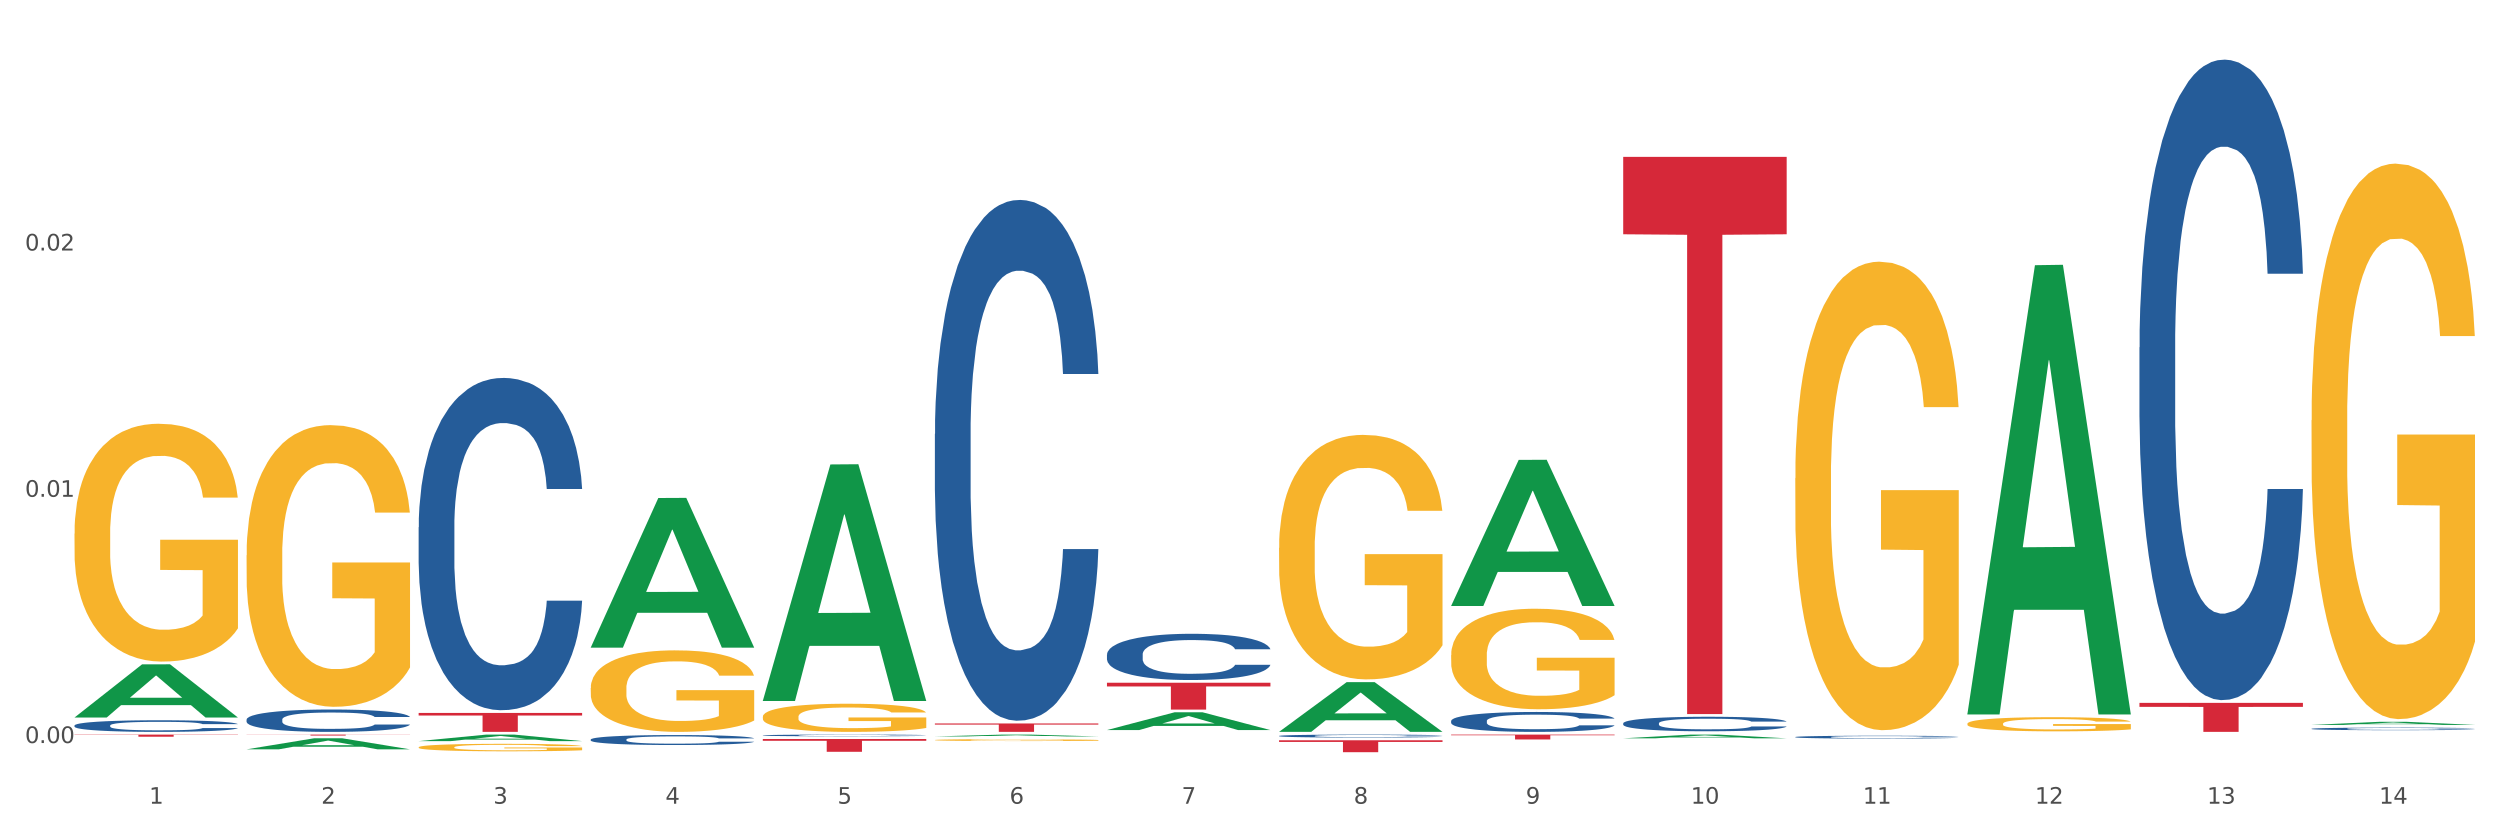 <?xml version="1.0" encoding="utf-8" standalone="no"?>
<!DOCTYPE svg PUBLIC "-//W3C//DTD SVG 1.1//EN"
  "http://www.w3.org/Graphics/SVG/1.1/DTD/svg11.dtd">
<svg xmlns:xlink="http://www.w3.org/1999/xlink" width="1080pt" height="360pt" viewBox="0 0 1080 360" xmlns="http://www.w3.org/2000/svg" version="1.1">
 <rect x="0" y="0" width="1080" height="360" fill="#333333" stroke="none"/>
 <defs>
  <style type="text/css">*{stroke-linejoin: round; stroke-linecap: butt}</style>
 </defs>
 <g id="figure_1">
  <g id="patch_1">
   <path d="M 0 360 
L 1080 360 
L 1080 0 
L 0 0 
z
" style="fill: #ffffff; stroke: #ffffff; stroke-linejoin: miter"/>
  </g>
  <g id="axes_1">
   <g id="matplotlib.axis_1">
    <g id="xtick_1">
     <g id="text_1">
      <!-- 1 -->
      <g style="fill: #4d4d4d" transform="translate(64.432 347.204) scale(0.096 -0.096)">
       <defs>
        <path id="DejaVuSans-31" d="M 794 531 
L 1825 531 
L 1825 4091 
L 703 3866 
L 703 4441 
L 1819 4666 
L 2450 4666 
L 2450 531 
L 3481 531 
L 3481 0 
L 794 0 
L 794 531 
z
" transform="scale(0.016)"/>
       </defs>
       <use xlink:href="#DejaVuSans-31"/>
      </g>
     </g>
    </g>
    <g id="xtick_2">
     <g id="text_2">
      <!-- 2 -->
      <g style="fill: #4d4d4d" transform="translate(138.771 347.204) scale(0.096 -0.096)">
       <defs>
        <path id="DejaVuSans-32" d="M 1228 531 
L 3431 531 
L 3431 0 
L 469 0 
L 469 531 
Q 828 903 1448 1529 
Q 2069 2156 2228 2338 
Q 2531 2678 2651 2914 
Q 2772 3150 2772 3378 
Q 2772 3750 2511 3984 
Q 2250 4219 1831 4219 
Q 1534 4219 1204 4116 
Q 875 4013 500 3803 
L 500 4441 
Q 881 4594 1212 4672 
Q 1544 4750 1819 4750 
Q 2544 4750 2975 4387 
Q 3406 4025 3406 3419 
Q 3406 3131 3298 2873 
Q 3191 2616 2906 2266 
Q 2828 2175 2409 1742 
Q 1991 1309 1228 531 
z
" transform="scale(0.016)"/>
       </defs>
       <use xlink:href="#DejaVuSans-32"/>
      </g>
     </g>
    </g>
    <g id="xtick_3">
     <g id="text_3">
      <!-- 3 -->
      <g style="fill: #4d4d4d" transform="translate(213.109 347.204) scale(0.096 -0.096)">
       <defs>
        <path id="DejaVuSans-33" d="M 2597 2516 
Q 3050 2419 3304 2112 
Q 3559 1806 3559 1356 
Q 3559 666 3084 287 
Q 2609 -91 1734 -91 
Q 1441 -91 1130 -33 
Q 819 25 488 141 
L 488 750 
Q 750 597 1062 519 
Q 1375 441 1716 441 
Q 2309 441 2620 675 
Q 2931 909 2931 1356 
Q 2931 1769 2642 2001 
Q 2353 2234 1838 2234 
L 1294 2234 
L 1294 2753 
L 1863 2753 
Q 2328 2753 2575 2939 
Q 2822 3125 2822 3475 
Q 2822 3834 2567 4026 
Q 2313 4219 1838 4219 
Q 1578 4219 1281 4162 
Q 984 4106 628 3988 
L 628 4550 
Q 988 4650 1302 4700 
Q 1616 4750 1894 4750 
Q 2613 4750 3031 4423 
Q 3450 4097 3450 3541 
Q 3450 3153 3228 2886 
Q 3006 2619 2597 2516 
z
" transform="scale(0.016)"/>
       </defs>
       <use xlink:href="#DejaVuSans-33"/>
      </g>
     </g>
    </g>
    <g id="xtick_4">
     <g id="text_4">
      <!-- 4 -->
      <g style="fill: #4d4d4d" transform="translate(287.448 347.204) scale(0.096 -0.096)">
       <defs>
        <path id="DejaVuSans-34" d="M 2419 4116 
L 825 1625 
L 2419 1625 
L 2419 4116 
z
M 2253 4666 
L 3047 4666 
L 3047 1625 
L 3713 1625 
L 3713 1100 
L 3047 1100 
L 3047 0 
L 2419 0 
L 2419 1100 
L 313 1100 
L 313 1709 
L 2253 4666 
z
" transform="scale(0.016)"/>
       </defs>
       <use xlink:href="#DejaVuSans-34"/>
      </g>
     </g>
    </g>
    <g id="xtick_5">
     <g id="text_5">
      <!-- 5 -->
      <g style="fill: #4d4d4d" transform="translate(361.787 347.204) scale(0.096 -0.096)">
       <defs>
        <path id="DejaVuSans-35" d="M 691 4666 
L 3169 4666 
L 3169 4134 
L 1269 4134 
L 1269 2991 
Q 1406 3038 1543 3061 
Q 1681 3084 1819 3084 
Q 2600 3084 3056 2656 
Q 3513 2228 3513 1497 
Q 3513 744 3044 326 
Q 2575 -91 1722 -91 
Q 1428 -91 1123 -41 
Q 819 9 494 109 
L 494 744 
Q 775 591 1075 516 
Q 1375 441 1709 441 
Q 2250 441 2565 725 
Q 2881 1009 2881 1497 
Q 2881 1984 2565 2268 
Q 2250 2553 1709 2553 
Q 1456 2553 1204 2497 
Q 953 2441 691 2322 
L 691 4666 
z
" transform="scale(0.016)"/>
       </defs>
       <use xlink:href="#DejaVuSans-35"/>
      </g>
     </g>
    </g>
    <g id="xtick_6">
     <g id="text_6">
      <!-- 6 -->
      <g style="fill: #4d4d4d" transform="translate(436.125 347.204) scale(0.096 -0.096)">
       <defs>
        <path id="DejaVuSans-36" d="M 2113 2584 
Q 1688 2584 1439 2293 
Q 1191 2003 1191 1497 
Q 1191 994 1439 701 
Q 1688 409 2113 409 
Q 2538 409 2786 701 
Q 3034 994 3034 1497 
Q 3034 2003 2786 2293 
Q 2538 2584 2113 2584 
z
M 3366 4563 
L 3366 3988 
Q 3128 4100 2886 4159 
Q 2644 4219 2406 4219 
Q 1781 4219 1451 3797 
Q 1122 3375 1075 2522 
Q 1259 2794 1537 2939 
Q 1816 3084 2150 3084 
Q 2853 3084 3261 2657 
Q 3669 2231 3669 1497 
Q 3669 778 3244 343 
Q 2819 -91 2113 -91 
Q 1303 -91 875 529 
Q 447 1150 447 2328 
Q 447 3434 972 4092 
Q 1497 4750 2381 4750 
Q 2619 4750 2861 4703 
Q 3103 4656 3366 4563 
z
" transform="scale(0.016)"/>
       </defs>
       <use xlink:href="#DejaVuSans-36"/>
      </g>
     </g>
    </g>
    <g id="xtick_7">
     <g id="text_7">
      <!-- 7 -->
      <g style="fill: #4d4d4d" transform="translate(510.464 347.204) scale(0.096 -0.096)">
       <defs>
        <path id="DejaVuSans-37" d="M 525 4666 
L 3525 4666 
L 3525 4397 
L 1831 0 
L 1172 0 
L 2766 4134 
L 525 4134 
L 525 4666 
z
" transform="scale(0.016)"/>
       </defs>
       <use xlink:href="#DejaVuSans-37"/>
      </g>
     </g>
    </g>
    <g id="xtick_8">
     <g id="text_8">
      <!-- 8 -->
      <g style="fill: #4d4d4d" transform="translate(584.803 347.204) scale(0.096 -0.096)">
       <defs>
        <path id="DejaVuSans-38" d="M 2034 2216 
Q 1584 2216 1326 1975 
Q 1069 1734 1069 1313 
Q 1069 891 1326 650 
Q 1584 409 2034 409 
Q 2484 409 2743 651 
Q 3003 894 3003 1313 
Q 3003 1734 2745 1975 
Q 2488 2216 2034 2216 
z
M 1403 2484 
Q 997 2584 770 2862 
Q 544 3141 544 3541 
Q 544 4100 942 4425 
Q 1341 4750 2034 4750 
Q 2731 4750 3128 4425 
Q 3525 4100 3525 3541 
Q 3525 3141 3298 2862 
Q 3072 2584 2669 2484 
Q 3125 2378 3379 2068 
Q 3634 1759 3634 1313 
Q 3634 634 3220 271 
Q 2806 -91 2034 -91 
Q 1263 -91 848 271 
Q 434 634 434 1313 
Q 434 1759 690 2068 
Q 947 2378 1403 2484 
z
M 1172 3481 
Q 1172 3119 1398 2916 
Q 1625 2713 2034 2713 
Q 2441 2713 2670 2916 
Q 2900 3119 2900 3481 
Q 2900 3844 2670 4047 
Q 2441 4250 2034 4250 
Q 1625 4250 1398 4047 
Q 1172 3844 1172 3481 
z
" transform="scale(0.016)"/>
       </defs>
       <use xlink:href="#DejaVuSans-38"/>
      </g>
     </g>
    </g>
    <g id="xtick_9">
     <g id="text_9">
      <!-- 9 -->
      <g style="fill: #4d4d4d" transform="translate(659.142 347.204) scale(0.096 -0.096)">
       <defs>
        <path id="DejaVuSans-39" d="M 703 97 
L 703 672 
Q 941 559 1184 500 
Q 1428 441 1663 441 
Q 2288 441 2617 861 
Q 2947 1281 2994 2138 
Q 2813 1869 2534 1725 
Q 2256 1581 1919 1581 
Q 1219 1581 811 2004 
Q 403 2428 403 3163 
Q 403 3881 828 4315 
Q 1253 4750 1959 4750 
Q 2769 4750 3195 4129 
Q 3622 3509 3622 2328 
Q 3622 1225 3098 567 
Q 2575 -91 1691 -91 
Q 1453 -91 1209 -44 
Q 966 3 703 97 
z
M 1959 2075 
Q 2384 2075 2632 2365 
Q 2881 2656 2881 3163 
Q 2881 3666 2632 3958 
Q 2384 4250 1959 4250 
Q 1534 4250 1286 3958 
Q 1038 3666 1038 3163 
Q 1038 2656 1286 2365 
Q 1534 2075 1959 2075 
z
" transform="scale(0.016)"/>
       </defs>
       <use xlink:href="#DejaVuSans-39"/>
      </g>
     </g>
    </g>
    <g id="xtick_10">
     <g id="text_10">
      <!-- 10 -->
      <g style="fill: #4d4d4d" transform="translate(730.426 347.204) scale(0.096 -0.096)">
       <defs>
        <path id="DejaVuSans-30" d="M 2034 4250 
Q 1547 4250 1301 3770 
Q 1056 3291 1056 2328 
Q 1056 1369 1301 889 
Q 1547 409 2034 409 
Q 2525 409 2770 889 
Q 3016 1369 3016 2328 
Q 3016 3291 2770 3770 
Q 2525 4250 2034 4250 
z
M 2034 4750 
Q 2819 4750 3233 4129 
Q 3647 3509 3647 2328 
Q 3647 1150 3233 529 
Q 2819 -91 2034 -91 
Q 1250 -91 836 529 
Q 422 1150 422 2328 
Q 422 3509 836 4129 
Q 1250 4750 2034 4750 
z
" transform="scale(0.016)"/>
       </defs>
       <use xlink:href="#DejaVuSans-31"/>
       <use xlink:href="#DejaVuSans-30" transform="translate(63.623 0)"/>
      </g>
     </g>
    </g>
    <g id="xtick_11">
     <g id="text_11">
      <!-- 11 -->
      <g style="fill: #4d4d4d" transform="translate(804.765 347.204) scale(0.096 -0.096)">
       <use xlink:href="#DejaVuSans-31"/>
       <use xlink:href="#DejaVuSans-31" transform="translate(63.623 0)"/>
      </g>
     </g>
    </g>
    <g id="xtick_12">
     <g id="text_12">
      <!-- 12 -->
      <g style="fill: #4d4d4d" transform="translate(879.104 347.204) scale(0.096 -0.096)">
       <use xlink:href="#DejaVuSans-31"/>
       <use xlink:href="#DejaVuSans-32" transform="translate(63.623 0)"/>
      </g>
     </g>
    </g>
    <g id="xtick_13">
     <g id="text_13">
      <!-- 13 -->
      <g style="fill: #4d4d4d" transform="translate(953.442 347.204) scale(0.096 -0.096)">
       <use xlink:href="#DejaVuSans-31"/>
       <use xlink:href="#DejaVuSans-33" transform="translate(63.623 0)"/>
      </g>
     </g>
    </g>
    <g id="xtick_14">
     <g id="text_14">
      <!-- 14 -->
      <g style="fill: #4d4d4d" transform="translate(1027.781 347.204) scale(0.096 -0.096)">
       <use xlink:href="#DejaVuSans-31"/>
       <use xlink:href="#DejaVuSans-34" transform="translate(63.623 0)"/>
      </g>
     </g>
    </g>
    <g id="xtick_15"/>
    <g id="xtick_16"/>
    <g id="xtick_17"/>
    <g id="xtick_18"/>
    <g id="xtick_19"/>
    <g id="xtick_20"/>
    <g id="xtick_21"/>
    <g id="xtick_22"/>
    <g id="xtick_23"/>
    <g id="xtick_24"/>
    <g id="xtick_25"/>
    <g id="xtick_26"/>
    <g id="xtick_27"/>
   </g>
   <g id="matplotlib.axis_2">
    <g id="ytick_1">
     <g id="text_15">
      <!-- 0.00 -->
      <g style="fill: #4d4d4d" transform="translate(10.8 320.99) scale(0.096 -0.096)">
       <defs>
        <path id="DejaVuSans-2e" d="M 684 794 
L 1344 794 
L 1344 0 
L 684 0 
L 684 794 
z
" transform="scale(0.016)"/>
       </defs>
       <use xlink:href="#DejaVuSans-30"/>
       <use xlink:href="#DejaVuSans-2e" transform="translate(63.623 0)"/>
       <use xlink:href="#DejaVuSans-30" transform="translate(95.41 0)"/>
       <use xlink:href="#DejaVuSans-30" transform="translate(159.033 0)"/>
      </g>
     </g>
    </g>
    <g id="ytick_2">
     <g id="text_16">
      <!-- 0.01 -->
      <g style="fill: #4d4d4d" transform="translate(10.8 214.607) scale(0.096 -0.096)">
       <use xlink:href="#DejaVuSans-30"/>
       <use xlink:href="#DejaVuSans-2e" transform="translate(63.623 0)"/>
       <use xlink:href="#DejaVuSans-30" transform="translate(95.41 0)"/>
       <use xlink:href="#DejaVuSans-31" transform="translate(159.033 0)"/>
      </g>
     </g>
    </g>
    <g id="ytick_3">
     <g id="text_17">
      <!-- 0.02 -->
      <g style="fill: #4d4d4d" transform="translate(10.8 108.224) scale(0.096 -0.096)">
       <use xlink:href="#DejaVuSans-30"/>
       <use xlink:href="#DejaVuSans-2e" transform="translate(63.623 0)"/>
       <use xlink:href="#DejaVuSans-30" transform="translate(95.41 0)"/>
       <use xlink:href="#DejaVuSans-32" transform="translate(159.033 0)"/>
      </g>
     </g>
    </g>
    <g id="ytick_4"/>
    <g id="ytick_5"/>
    <g id="ytick_6"/>
   </g>
   <g id="PolyCollection_1">
    <path d="M 32.175 309.942 
L 32.248 309.92 
L 61.37 286.995 
L 73.456 286.974 
L 102.797 309.985 
L 88.818 309.985 
L 82.484 304.627 
L 52.415 304.627 
L 52.197 304.713 
L 46.081 309.985 
L 32.175 309.985 
L 32.175 309.942 
L 56.201 301.429 
L 78.698 301.407 
L 67.559 291.878 
L 67.413 291.835 
L 67.267 291.9 
L 56.128 301.407 
L 56.201 301.429 
L 32.175 309.942 
z
" clip-path="url(#p5964dbfe15)" style="fill: #109648"/>
    <path d="M 255.191 297.23 
L 255.275 297.198 
L 255.275 296.04 
L 255.441 295.043 
L 256.275 292.63 
L 257.526 290.636 
L 258.443 289.575 
L 259.36 288.706 
L 260.444 287.838 
L 261.778 286.937 
L 264.196 285.618 
L 265.697 284.943 
L 267.531 284.235 
L 270.866 283.206 
L 273.284 282.627 
L 275.786 282.144 
L 279.871 281.565 
L 282.539 281.308 
L 285.374 281.115 
L 288.793 280.986 
L 291.377 280.954 
L 297.047 281.05 
L 301.883 281.34 
L 304.218 281.565 
L 307.219 281.951 
L 308.804 282.208 
L 311.388 282.723 
L 314.057 283.399 
L 315.891 283.978 
L 318.642 285.071 
L 320.727 286.165 
L 322.645 287.516 
L 323.645 288.449 
L 324.395 289.317 
L 325.062 290.314 
L 325.73 291.891 
L 310.721 291.891 
L 310.138 290.765 
L 309.221 289.703 
L 307.886 288.674 
L 306.719 288.031 
L 304.718 287.226 
L 302.884 286.712 
L 300.966 286.326 
L 298.631 286.004 
L 296.797 285.843 
L 294.212 285.715 
L 289.126 285.747 
L 285.708 286.004 
L 283.373 286.326 
L 281.872 286.615 
L 280.538 286.937 
L 279.037 287.387 
L 277.286 288.063 
L 276.036 288.674 
L 274.785 289.446 
L 273.785 290.218 
L 272.867 291.119 
L 272.117 292.084 
L 271.533 293.081 
L 271.033 294.303 
L 270.616 296.329 
L 270.616 300.736 
L 270.783 301.733 
L 271.2 303.052 
L 271.7 304.049 
L 272.534 305.24 
L 273.284 306.044 
L 274.702 307.202 
L 276.286 308.167 
L 277.537 308.778 
L 278.787 309.293 
L 280.955 310 
L 283.373 310.579 
L 285.458 310.933 
L 288.292 311.255 
L 290.21 311.383 
L 291.878 311.448 
L 295.963 311.448 
L 298.882 311.351 
L 302.133 311.126 
L 304.635 310.837 
L 306.719 310.483 
L 309.054 309.904 
L 310.555 309.357 
L 310.555 302.634 
L 292.211 302.602 
L 292.211 298.131 
L 325.813 298.131 
L 325.813 311.255 
L 324.395 311.93 
L 322.811 312.541 
L 321.144 313.088 
L 318.642 313.764 
L 315.641 314.407 
L 312.973 314.857 
L 310.138 315.243 
L 306.803 315.597 
L 302.467 315.919 
L 299.799 316.047 
L 296.464 316.144 
L 292.545 316.176 
L 289.126 316.112 
L 285.791 315.951 
L 282.289 315.661 
L 278.871 315.243 
L 276.286 314.825 
L 273.701 314.31 
L 270.95 313.635 
L 268.782 312.992 
L 267.114 312.413 
L 265.28 311.673 
L 263.279 310.708 
L 261.778 309.839 
L 260.444 308.939 
L 259.027 307.781 
L 258.026 306.784 
L 257.025 305.529 
L 256.442 304.596 
L 255.775 303.149 
L 255.275 301.122 
L 255.191 297.23 
z
" clip-path="url(#p5964dbfe15)" style="fill: #f7b32b"/>
    <path d="M 329.53 309.633 
L 329.613 309.622 
L 329.613 309.222 
L 329.78 308.877 
L 330.614 308.044 
L 331.864 307.355 
L 332.782 306.989 
L 333.699 306.689 
L 334.783 306.389 
L 336.117 306.078 
L 338.535 305.622 
L 340.036 305.389 
L 341.87 305.145 
L 345.205 304.789 
L 347.623 304.589 
L 350.124 304.422 
L 354.21 304.222 
L 356.878 304.134 
L 359.713 304.067 
L 363.131 304.022 
L 365.716 304.011 
L 371.386 304.045 
L 376.222 304.145 
L 378.557 304.222 
L 381.558 304.356 
L 383.142 304.445 
L 385.727 304.622 
L 388.395 304.856 
L 390.23 305.056 
L 392.981 305.433 
L 395.066 305.811 
L 396.983 306.278 
L 397.984 306.6 
L 398.734 306.9 
L 399.401 307.244 
L 400.068 307.789 
L 385.06 307.789 
L 384.476 307.4 
L 383.559 307.033 
L 382.225 306.678 
L 381.058 306.455 
L 379.057 306.178 
L 377.222 306 
L 375.305 305.867 
L 372.97 305.756 
L 371.136 305.7 
L 368.551 305.656 
L 363.465 305.667 
L 360.046 305.756 
L 357.712 305.867 
L 356.211 305.967 
L 354.877 306.078 
L 353.376 306.233 
L 351.625 306.467 
L 350.375 306.678 
L 349.124 306.944 
L 348.123 307.211 
L 347.206 307.522 
L 346.456 307.855 
L 345.872 308.2 
L 345.372 308.622 
L 344.955 309.322 
L 344.955 310.844 
L 345.122 311.188 
L 345.539 311.644 
L 346.039 311.988 
L 346.873 312.399 
L 347.623 312.677 
L 349.04 313.077 
L 350.625 313.41 
L 351.875 313.621 
L 353.126 313.799 
L 355.294 314.043 
L 357.712 314.243 
L 359.796 314.365 
L 362.631 314.476 
L 364.549 314.521 
L 366.216 314.543 
L 370.302 314.543 
L 373.22 314.51 
L 376.472 314.432 
L 378.973 314.332 
L 381.058 314.21 
L 383.392 314.01 
L 384.893 313.821 
L 384.893 311.499 
L 366.55 311.488 
L 366.55 309.944 
L 400.152 309.944 
L 400.152 314.476 
L 398.734 314.71 
L 397.15 314.921 
L 395.482 315.11 
L 392.981 315.343 
L 389.979 315.565 
L 387.311 315.721 
L 384.476 315.854 
L 381.141 315.976 
L 376.806 316.087 
L 374.137 316.132 
L 370.802 316.165 
L 366.884 316.176 
L 363.465 316.154 
L 360.13 316.098 
L 356.628 315.998 
L 353.209 315.854 
L 350.625 315.71 
L 348.04 315.532 
L 345.288 315.298 
L 343.121 315.076 
L 341.453 314.876 
L 339.619 314.621 
L 337.618 314.288 
L 336.117 313.988 
L 334.783 313.677 
L 333.365 313.277 
L 332.365 312.932 
L 331.364 312.499 
L 330.781 312.177 
L 330.113 311.677 
L 329.613 310.977 
L 329.53 309.633 
z
" clip-path="url(#p5964dbfe15)" style="fill: #f7b32b"/>
    <path d="M 403.869 319.69 
L 403.952 319.689 
L 403.952 319.662 
L 404.119 319.638 
L 404.952 319.582 
L 406.203 319.536 
L 407.12 319.511 
L 408.037 319.49 
L 409.121 319.47 
L 410.455 319.449 
L 412.873 319.418 
L 414.374 319.403 
L 416.209 319.386 
L 419.544 319.362 
L 421.962 319.348 
L 424.463 319.337 
L 428.549 319.324 
L 431.217 319.318 
L 434.052 319.313 
L 437.47 319.31 
L 440.055 319.309 
L 445.725 319.312 
L 450.561 319.318 
L 452.895 319.324 
L 455.897 319.333 
L 457.481 319.339 
L 460.066 319.351 
L 462.734 319.366 
L 464.568 319.38 
L 467.32 319.406 
L 469.404 319.431 
L 471.322 319.463 
L 472.322 319.484 
L 473.073 319.505 
L 473.74 319.528 
L 474.407 319.565 
L 459.399 319.565 
L 458.815 319.539 
L 457.898 319.514 
L 456.564 319.49 
L 455.397 319.475 
L 453.396 319.456 
L 451.561 319.444 
L 449.643 319.435 
L 447.309 319.427 
L 445.475 319.424 
L 442.89 319.421 
L 437.804 319.421 
L 434.385 319.427 
L 432.051 319.435 
L 430.55 319.442 
L 429.216 319.449 
L 427.715 319.46 
L 425.964 319.475 
L 424.713 319.49 
L 423.463 319.508 
L 422.462 319.526 
L 421.545 319.547 
L 420.794 319.569 
L 420.211 319.593 
L 419.711 319.621 
L 419.294 319.669 
L 419.294 319.771 
L 419.46 319.795 
L 419.877 319.826 
L 420.378 319.849 
L 421.211 319.877 
L 421.962 319.895 
L 423.379 319.922 
L 424.963 319.945 
L 426.214 319.959 
L 427.465 319.971 
L 429.633 319.988 
L 432.051 320.001 
L 434.135 320.01 
L 436.97 320.017 
L 438.888 320.02 
L 440.555 320.022 
L 444.641 320.022 
L 447.559 320.019 
L 450.811 320.014 
L 453.312 320.007 
L 455.397 319.999 
L 457.731 319.986 
L 459.232 319.973 
L 459.232 319.816 
L 440.889 319.815 
L 440.889 319.711 
L 474.49 319.711 
L 474.49 320.017 
L 473.073 320.033 
L 471.489 320.047 
L 469.821 320.06 
L 467.32 320.076 
L 464.318 320.091 
L 461.65 320.101 
L 458.815 320.11 
L 455.48 320.119 
L 451.144 320.126 
L 448.476 320.129 
L 445.141 320.131 
L 441.222 320.132 
L 437.804 320.131 
L 434.469 320.127 
L 430.967 320.12 
L 427.548 320.11 
L 424.963 320.101 
L 422.379 320.089 
L 419.627 320.073 
L 417.459 320.058 
L 415.792 320.044 
L 413.957 320.027 
L 411.956 320.004 
L 410.455 319.984 
L 409.121 319.963 
L 407.704 319.936 
L 406.703 319.913 
L 405.703 319.883 
L 405.119 319.862 
L 404.452 319.828 
L 403.952 319.78 
L 403.869 319.69 
z
" clip-path="url(#p5964dbfe15)" style="fill: #f7b32b"/>
    <path d="M 552.546 236.682 
L 552.629 236.586 
L 552.629 233.113 
L 552.796 230.122 
L 553.63 222.886 
L 554.881 216.905 
L 555.798 213.721 
L 556.715 211.116 
L 557.799 208.512 
L 559.133 205.81 
L 561.551 201.855 
L 563.052 199.829 
L 564.886 197.706 
L 568.221 194.619 
L 570.639 192.883 
L 573.141 191.436 
L 577.226 189.699 
L 579.894 188.927 
L 582.729 188.348 
L 586.148 187.963 
L 588.732 187.866 
L 594.402 188.155 
L 599.238 189.024 
L 601.573 189.699 
L 604.574 190.857 
L 606.158 191.629 
L 608.743 193.172 
L 611.411 195.198 
L 613.246 196.935 
L 615.997 200.215 
L 618.082 203.495 
L 619.999 207.547 
L 621 210.345 
L 621.75 212.949 
L 622.417 215.94 
L 623.084 220.667 
L 608.076 220.667 
L 607.493 217.291 
L 606.575 214.107 
L 605.241 211.02 
L 604.074 209.09 
L 602.073 206.679 
L 600.239 205.135 
L 598.321 203.977 
L 595.986 203.013 
L 594.152 202.53 
L 591.567 202.144 
L 586.481 202.241 
L 583.063 203.013 
L 580.728 203.977 
L 579.227 204.846 
L 577.893 205.81 
L 576.392 207.161 
L 574.641 209.187 
L 573.391 211.02 
L 572.14 213.335 
L 571.139 215.651 
L 570.222 218.352 
L 569.472 221.246 
L 568.888 224.237 
L 568.388 227.903 
L 567.971 233.981 
L 567.971 247.198 
L 568.138 250.189 
L 568.555 254.144 
L 569.055 257.135 
L 569.889 260.704 
L 570.639 263.116 
L 572.057 266.589 
L 573.641 269.484 
L 574.891 271.317 
L 576.142 272.86 
L 578.31 274.983 
L 580.728 276.719 
L 582.812 277.78 
L 585.647 278.745 
L 587.565 279.131 
L 589.233 279.324 
L 593.318 279.324 
L 596.236 279.035 
L 599.488 278.359 
L 601.99 277.491 
L 604.074 276.43 
L 606.409 274.693 
L 607.909 273.053 
L 607.909 252.89 
L 589.566 252.793 
L 589.566 239.383 
L 623.168 239.383 
L 623.168 278.745 
L 621.75 280.771 
L 620.166 282.604 
L 618.499 284.244 
L 615.997 286.27 
L 612.996 288.2 
L 610.327 289.55 
L 607.493 290.708 
L 604.157 291.769 
L 599.822 292.734 
L 597.154 293.12 
L 593.818 293.409 
L 589.9 293.506 
L 586.481 293.313 
L 583.146 292.83 
L 579.644 291.962 
L 576.226 290.708 
L 573.641 289.454 
L 571.056 287.91 
L 568.305 285.884 
L 566.137 283.955 
L 564.469 282.218 
L 562.635 279.999 
L 560.634 277.105 
L 559.133 274.5 
L 557.799 271.799 
L 556.381 268.326 
L 555.381 265.335 
L 554.38 261.573 
L 553.797 258.775 
L 553.13 254.434 
L 552.629 248.356 
L 552.546 236.682 
z
" clip-path="url(#p5964dbfe15)" style="fill: #f7b32b"/>
    <path d="M 626.885 283.034 
L 626.968 282.994 
L 626.968 281.566 
L 627.135 280.336 
L 627.969 277.361 
L 629.219 274.901 
L 630.136 273.591 
L 631.054 272.52 
L 632.138 271.449 
L 633.472 270.338 
L 635.89 268.712 
L 637.39 267.878 
L 639.225 267.006 
L 642.56 265.736 
L 644.978 265.022 
L 647.479 264.427 
L 651.565 263.713 
L 654.233 263.395 
L 657.068 263.157 
L 660.486 262.998 
L 663.071 262.959 
L 668.741 263.078 
L 673.577 263.435 
L 675.911 263.713 
L 678.913 264.189 
L 680.497 264.506 
L 683.082 265.141 
L 685.75 265.974 
L 687.584 266.688 
L 690.336 268.037 
L 692.42 269.386 
L 694.338 271.052 
L 695.339 272.203 
L 696.089 273.274 
L 696.756 274.504 
L 697.423 276.448 
L 682.415 276.448 
L 681.831 275.059 
L 680.914 273.75 
L 679.58 272.481 
L 678.413 271.687 
L 676.412 270.695 
L 674.577 270.06 
L 672.66 269.584 
L 670.325 269.188 
L 668.491 268.989 
L 665.906 268.831 
L 660.82 268.87 
L 657.401 269.188 
L 655.067 269.584 
L 653.566 269.941 
L 652.232 270.338 
L 650.731 270.894 
L 648.98 271.727 
L 647.729 272.481 
L 646.479 273.433 
L 645.478 274.385 
L 644.561 275.496 
L 643.811 276.686 
L 643.227 277.916 
L 642.727 279.424 
L 642.31 281.923 
L 642.31 287.359 
L 642.476 288.588 
L 642.893 290.215 
L 643.394 291.445 
L 644.227 292.913 
L 644.978 293.905 
L 646.395 295.333 
L 647.979 296.523 
L 649.23 297.277 
L 650.481 297.912 
L 652.649 298.785 
L 655.067 299.499 
L 657.151 299.935 
L 659.986 300.332 
L 661.904 300.491 
L 663.571 300.57 
L 667.657 300.57 
L 670.575 300.451 
L 673.827 300.173 
L 676.328 299.816 
L 678.413 299.38 
L 680.747 298.666 
L 682.248 297.991 
L 682.248 289.699 
L 663.905 289.66 
L 663.905 284.145 
L 697.506 284.145 
L 697.506 300.332 
L 696.089 301.165 
L 694.505 301.919 
L 692.837 302.594 
L 690.336 303.427 
L 687.334 304.22 
L 684.666 304.776 
L 681.831 305.252 
L 678.496 305.688 
L 674.16 306.085 
L 671.492 306.244 
L 668.157 306.363 
L 664.238 306.402 
L 660.82 306.323 
L 657.485 306.125 
L 653.983 305.767 
L 650.564 305.252 
L 647.979 304.736 
L 645.395 304.101 
L 642.643 303.268 
L 640.475 302.474 
L 638.808 301.76 
L 636.974 300.848 
L 634.972 299.658 
L 633.472 298.586 
L 632.138 297.476 
L 630.72 296.047 
L 629.72 294.817 
L 628.719 293.27 
L 628.135 292.119 
L 627.468 290.334 
L 626.968 287.835 
L 626.885 283.034 
z
" clip-path="url(#p5964dbfe15)" style="fill: #f7b32b"/>
    <path d="M 775.562 206.571 
L 775.645 206.386 
L 775.645 199.731 
L 775.812 194.001 
L 776.646 180.137 
L 777.897 168.677 
L 778.814 162.577 
L 779.731 157.586 
L 780.815 152.595 
L 782.149 147.419 
L 784.567 139.841 
L 786.068 135.959 
L 787.902 131.892 
L 791.237 125.977 
L 793.655 122.65 
L 796.157 119.877 
L 800.242 116.55 
L 802.91 115.071 
L 805.745 113.962 
L 809.164 113.223 
L 811.748 113.038 
L 817.418 113.592 
L 822.254 115.256 
L 824.589 116.55 
L 827.59 118.768 
L 829.175 120.247 
L 831.759 123.204 
L 834.427 127.086 
L 836.262 130.413 
L 839.013 136.698 
L 841.098 142.983 
L 843.015 150.747 
L 844.016 156.107 
L 844.766 161.098 
L 845.433 166.828 
L 846.1 175.886 
L 831.092 175.886 
L 830.509 169.416 
L 829.592 163.316 
L 828.257 157.401 
L 827.09 153.704 
L 825.089 149.083 
L 823.255 146.125 
L 821.337 143.907 
L 819.002 142.059 
L 817.168 141.135 
L 814.583 140.395 
L 809.497 140.58 
L 806.079 142.059 
L 803.744 143.907 
L 802.243 145.571 
L 800.909 147.419 
L 799.408 150.007 
L 797.657 153.889 
L 796.407 157.401 
L 795.156 161.837 
L 794.156 166.274 
L 793.238 171.449 
L 792.488 176.995 
L 791.904 182.725 
L 791.404 189.749 
L 790.987 201.395 
L 790.987 226.719 
L 791.154 232.449 
L 791.571 240.028 
L 792.071 245.758 
L 792.905 252.598 
L 793.655 257.219 
L 795.073 263.873 
L 796.657 269.419 
L 797.908 272.931 
L 799.158 275.888 
L 801.326 279.955 
L 803.744 283.282 
L 805.829 285.316 
L 808.663 287.164 
L 810.581 287.903 
L 812.249 288.273 
L 816.334 288.273 
L 819.253 287.719 
L 822.504 286.425 
L 825.006 284.761 
L 827.09 282.728 
L 829.425 279.4 
L 830.926 276.258 
L 830.926 237.625 
L 812.582 237.44 
L 812.582 211.746 
L 846.184 211.746 
L 846.184 287.164 
L 844.766 291.046 
L 843.182 294.558 
L 841.515 297.7 
L 839.013 301.582 
L 836.012 305.279 
L 833.344 307.867 
L 830.509 310.085 
L 827.174 312.118 
L 822.838 313.967 
L 820.17 314.706 
L 816.835 315.261 
L 812.916 315.446 
L 809.497 315.076 
L 806.162 314.152 
L 802.66 312.488 
L 799.242 310.085 
L 796.657 307.682 
L 794.072 304.725 
L 791.321 300.843 
L 789.153 297.146 
L 787.485 293.819 
L 785.651 289.567 
L 783.65 284.022 
L 782.149 279.031 
L 780.815 273.855 
L 779.398 267.2 
L 778.397 261.47 
L 777.396 254.261 
L 776.813 248.901 
L 776.146 240.582 
L 775.645 228.937 
L 775.562 206.571 
z
" clip-path="url(#p5964dbfe15)" style="fill: #f7b32b"/>
    <path d="M 924.24 303.627 
L 994.861 303.627 
L 994.861 305.371 
L 967.081 305.383 
L 967.081 316.176 
L 951.852 316.176 
L 951.852 305.383 
L 924.24 305.371 
L 924.24 303.639 
L 924.24 303.627 
z
" clip-path="url(#p5964dbfe15)" style="fill: #d62839"/>
    <path d="M 701.223 67.753 
L 771.845 67.753 
L 771.845 101.205 
L 744.065 101.431 
L 744.065 308.471 
L 728.836 308.471 
L 728.836 101.431 
L 701.223 101.205 
L 701.223 67.979 
L 701.223 67.753 
z
" clip-path="url(#p5964dbfe15)" style="fill: #d62839"/>
    <path d="M 626.885 317.342 
L 697.506 317.342 
L 697.506 317.634 
L 669.726 317.636 
L 669.726 319.44 
L 654.497 319.44 
L 654.497 317.636 
L 626.885 317.634 
L 626.885 317.344 
L 626.885 317.342 
z
" clip-path="url(#p5964dbfe15)" style="fill: #d62839"/>
    <path d="M 552.546 319.79 
L 623.168 319.79 
L 623.168 320.507 
L 595.388 320.512 
L 595.388 324.95 
L 580.159 324.95 
L 580.159 320.512 
L 552.546 320.507 
L 552.546 319.795 
L 552.546 319.79 
z
" clip-path="url(#p5964dbfe15)" style="fill: #d62839"/>
    <path d="M 478.207 294.94 
L 548.829 294.94 
L 548.829 296.552 
L 521.049 296.563 
L 521.049 306.538 
L 505.82 306.538 
L 505.82 296.563 
L 478.207 296.552 
L 478.207 294.951 
L 478.207 294.94 
z
" clip-path="url(#p5964dbfe15)" style="fill: #d62839"/>
    <path d="M 403.869 312.527 
L 474.49 312.527 
L 474.49 313.034 
L 446.71 313.038 
L 446.71 316.176 
L 431.481 316.176 
L 431.481 313.038 
L 403.869 313.034 
L 403.869 312.531 
L 403.869 312.527 
z
" clip-path="url(#p5964dbfe15)" style="fill: #d62839"/>
    <path d="M 329.53 319.25 
L 400.152 319.25 
L 400.152 320.017 
L 372.371 320.022 
L 372.371 324.769 
L 357.143 324.769 
L 357.143 320.022 
L 329.53 320.017 
L 329.53 319.255 
L 329.53 319.25 
z
" clip-path="url(#p5964dbfe15)" style="fill: #d62839"/>
    <path d="M 180.852 307.977 
L 251.474 307.977 
L 251.474 309.117 
L 223.694 309.124 
L 223.694 316.176 
L 208.465 316.176 
L 208.465 309.124 
L 180.852 309.117 
L 180.852 307.985 
L 180.852 307.977 
z
" clip-path="url(#p5964dbfe15)" style="fill: #d62839"/>
    <path d="M 106.514 317.342 
L 177.135 317.342 
L 177.135 317.401 
L 149.355 317.401 
L 149.355 317.761 
L 134.126 317.761 
L 134.126 317.401 
L 106.514 317.401 
L 106.514 317.343 
L 106.514 317.342 
z
" clip-path="url(#p5964dbfe15)" style="fill: #d62839"/>
    <path d="M 32.175 317.342 
L 102.797 317.342 
L 102.797 317.473 
L 75.017 317.473 
L 75.017 318.278 
L 59.788 318.278 
L 59.788 317.473 
L 32.175 317.473 
L 32.175 317.343 
L 32.175 317.342 
z
" clip-path="url(#p5964dbfe15)" style="fill: #d62839"/>
    <path d="M 998.578 181.572 
L 998.662 181.353 
L 998.662 173.463 
L 998.828 166.669 
L 999.662 150.231 
L 1000.913 136.643 
L 1001.83 129.41 
L 1002.747 123.493 
L 1003.831 117.575 
L 1005.165 111.438 
L 1007.583 102.452 
L 1009.084 97.85 
L 1010.918 93.028 
L 1014.253 86.015 
L 1016.671 82.07 
L 1019.173 78.782 
L 1023.258 74.837 
L 1025.926 73.084 
L 1028.761 71.769 
L 1032.18 70.892 
L 1034.765 70.673 
L 1040.434 71.331 
L 1045.27 73.303 
L 1047.605 74.837 
L 1050.607 77.467 
L 1052.191 79.221 
L 1054.775 82.727 
L 1057.444 87.33 
L 1059.278 91.275 
L 1062.029 98.727 
L 1064.114 106.178 
L 1066.032 115.383 
L 1067.032 121.739 
L 1067.783 127.657 
L 1068.45 134.451 
L 1069.117 145.19 
L 1054.108 145.19 
L 1053.525 137.519 
L 1052.608 130.287 
L 1051.274 123.273 
L 1050.106 118.89 
L 1048.105 113.411 
L 1046.271 109.904 
L 1044.353 107.274 
L 1042.019 105.082 
L 1040.184 103.987 
L 1037.599 103.11 
L 1032.513 103.329 
L 1029.095 105.082 
L 1026.76 107.274 
L 1025.259 109.247 
L 1023.925 111.438 
L 1022.425 114.507 
L 1020.674 119.109 
L 1019.423 123.273 
L 1018.172 128.533 
L 1017.172 133.793 
L 1016.255 139.93 
L 1015.504 146.505 
L 1014.92 153.299 
L 1014.42 161.628 
L 1014.003 175.435 
L 1014.003 205.461 
L 1014.17 212.256 
L 1014.587 221.242 
L 1015.087 228.036 
L 1015.921 236.145 
L 1016.671 241.624 
L 1018.089 249.514 
L 1019.673 256.089 
L 1020.924 260.253 
L 1022.174 263.76 
L 1024.342 268.582 
L 1026.76 272.527 
L 1028.845 274.938 
L 1031.68 277.129 
L 1033.597 278.006 
L 1035.265 278.444 
L 1039.35 278.444 
L 1042.269 277.787 
L 1045.52 276.253 
L 1048.022 274.28 
L 1050.106 271.869 
L 1052.441 267.924 
L 1053.942 264.199 
L 1053.942 218.392 
L 1035.598 218.173 
L 1035.598 187.709 
L 1069.2 187.709 
L 1069.2 277.129 
L 1067.783 281.732 
L 1066.198 285.896 
L 1064.531 289.622 
L 1062.029 294.225 
L 1059.028 298.608 
L 1056.36 301.676 
L 1053.525 304.306 
L 1050.19 306.717 
L 1045.854 308.909 
L 1043.186 309.785 
L 1039.851 310.443 
L 1035.932 310.662 
L 1032.513 310.224 
L 1029.178 309.128 
L 1025.676 307.155 
L 1022.258 304.306 
L 1019.673 301.457 
L 1017.088 297.95 
L 1014.337 293.348 
L 1012.169 288.964 
L 1010.501 285.019 
L 1008.667 279.979 
L 1006.666 273.404 
L 1005.165 267.486 
L 1003.831 261.349 
L 1002.414 253.459 
L 1001.413 246.665 
L 1000.413 238.117 
L 999.829 231.762 
L 999.162 221.899 
L 998.662 208.091 
L 998.578 181.572 
z
" clip-path="url(#p5964dbfe15)" style="fill: #f7b32b"/>
    <path d="M 998.578 314.831 
L 998.662 314.83 
L 998.662 314.802 
L 998.912 314.763 
L 999.83 314.691 
L 1000.999 314.637 
L 1003.003 314.574 
L 1004.088 314.547 
L 1005.507 314.518 
L 1008.429 314.47 
L 1011.768 314.429 
L 1014.105 314.406 
L 1015.858 314.392 
L 1019.781 314.366 
L 1022.035 314.355 
L 1024.373 314.346 
L 1026.376 314.34 
L 1029.715 314.333 
L 1032.387 314.33 
L 1035.475 314.329 
L 1038.063 314.33 
L 1041.486 314.334 
L 1046.494 314.346 
L 1048.414 314.353 
L 1051.002 314.365 
L 1053.673 314.382 
L 1055.844 314.398 
L 1058.348 314.422 
L 1060.936 314.452 
L 1063.44 314.491 
L 1065.193 314.527 
L 1066.612 314.565 
L 1067.864 314.611 
L 1068.783 314.661 
L 1069.2 314.703 
L 1053.924 314.703 
L 1053.506 314.665 
L 1052.671 314.624 
L 1051.837 314.596 
L 1050.918 314.574 
L 1049.499 314.548 
L 1048.247 314.532 
L 1046.16 314.513 
L 1044.24 314.5 
L 1042.654 314.493 
L 1040.734 314.487 
L 1036.644 314.481 
L 1033.722 314.481 
L 1031.886 314.483 
L 1029.632 314.488 
L 1027.712 314.495 
L 1025.458 314.507 
L 1023.705 314.521 
L 1021.952 314.538 
L 1020.95 314.55 
L 1019.448 314.573 
L 1018.446 314.591 
L 1017.11 314.623 
L 1016.359 314.645 
L 1015.023 314.704 
L 1014.439 314.746 
L 1014.188 314.776 
L 1014.022 314.809 
L 1014.022 314.968 
L 1014.522 315.04 
L 1014.94 315.07 
L 1015.608 315.105 
L 1016.86 315.15 
L 1018.696 315.194 
L 1020.616 315.226 
L 1022.202 315.245 
L 1023.705 315.259 
L 1025.207 315.271 
L 1027.044 315.281 
L 1028.547 315.287 
L 1030.8 315.293 
L 1033.472 315.296 
L 1035.559 315.296 
L 1039.816 315.291 
L 1041.736 315.286 
L 1043.572 315.279 
L 1045.576 315.267 
L 1047.162 315.255 
L 1048.08 315.246 
L 1049.583 315.227 
L 1050.752 315.206 
L 1051.753 315.183 
L 1052.421 315.162 
L 1053.172 315.132 
L 1053.757 315.097 
L 1053.924 315.078 
L 1069.2 315.078 
L 1068.866 315.115 
L 1068.282 315.151 
L 1067.113 315.199 
L 1066.195 315.227 
L 1064.776 315.26 
L 1063.273 315.289 
L 1061.186 315.321 
L 1059.266 315.344 
L 1057.263 315.365 
L 1055.092 315.383 
L 1051.169 315.408 
L 1049.75 315.416 
L 1046.745 315.428 
L 1044.407 315.435 
L 1040.985 315.442 
L 1037.479 315.446 
L 1033.806 315.447 
L 1030.55 315.445 
L 1026.96 315.439 
L 1024.707 315.433 
L 1022.202 315.424 
L 1019.281 315.409 
L 1016.526 315.392 
L 1013.938 315.372 
L 1011.517 315.348 
L 1009.263 315.322 
L 1006.342 315.278 
L 1004.171 315.235 
L 1002.585 315.195 
L 1001.5 315.161 
L 1000.415 315.118 
L 999.83 315.089 
L 998.912 315.017 
L 998.578 314.951 
L 998.578 314.831 
z
" clip-path="url(#p5964dbfe15)" style="fill: #255c99"/>
    <path d="M 924.24 150.085 
L 924.323 149.833 
L 924.323 142.757 
L 924.573 133.155 
L 925.492 115.466 
L 926.66 102.073 
L 928.664 86.406 
L 929.749 79.836 
L 931.168 72.508 
L 934.09 60.631 
L 937.429 50.524 
L 939.766 44.964 
L 941.519 41.427 
L 945.443 35.109 
L 947.697 32.33 
L 950.034 30.055 
L 952.037 28.539 
L 955.377 26.77 
L 958.048 26.012 
L 961.136 25.759 
L 963.724 26.012 
L 967.147 27.023 
L 972.155 30.055 
L 974.075 31.824 
L 976.663 34.857 
L 979.335 38.9 
L 981.505 42.943 
L 984.009 48.755 
L 986.597 56.336 
L 989.101 65.938 
L 990.854 74.782 
L 992.273 84.132 
L 993.526 95.503 
L 994.444 107.885 
L 994.861 118.246 
L 979.585 118.246 
L 979.168 108.896 
L 978.333 98.788 
L 977.498 91.966 
L 976.58 86.406 
L 975.161 80.089 
L 973.908 76.046 
L 971.822 71.245 
L 969.902 68.212 
L 968.316 66.443 
L 966.396 64.927 
L 962.305 63.411 
L 959.383 63.411 
L 957.547 63.916 
L 955.293 65.18 
L 953.373 66.949 
L 951.119 69.981 
L 949.366 73.266 
L 947.613 77.562 
L 946.611 80.594 
L 945.109 86.154 
L 944.107 90.702 
L 942.771 98.536 
L 942.02 104.095 
L 940.685 118.499 
L 940.1 129.112 
L 939.85 136.44 
L 939.683 144.526 
L 939.683 183.947 
L 940.184 201.635 
L 940.601 209.216 
L 941.269 217.808 
L 942.521 228.926 
L 944.358 239.792 
L 946.278 247.626 
L 947.864 252.427 
L 949.366 255.965 
L 950.869 258.744 
L 952.705 261.271 
L 954.208 262.787 
L 956.462 264.304 
L 959.133 265.062 
L 961.22 265.062 
L 965.477 263.798 
L 967.397 262.535 
L 969.234 260.766 
L 971.237 257.986 
L 972.823 254.954 
L 973.742 252.68 
L 975.244 247.878 
L 976.413 242.825 
L 977.415 237.013 
L 978.082 231.959 
L 978.834 224.378 
L 979.418 215.786 
L 979.585 211.238 
L 994.861 211.238 
L 994.527 220.335 
L 993.943 229.179 
L 992.774 241.056 
L 991.856 247.878 
L 990.437 256.217 
L 988.934 263.293 
L 986.847 271.126 
L 984.927 276.938 
L 982.924 281.992 
L 980.754 286.541 
L 976.83 292.858 
L 975.411 294.627 
L 972.406 297.659 
L 970.069 299.428 
L 966.646 301.197 
L 963.14 302.208 
L 959.467 302.461 
L 956.211 301.955 
L 952.622 300.439 
L 950.368 298.923 
L 947.864 296.649 
L 944.942 293.111 
L 942.187 288.815 
L 939.599 283.761 
L 937.178 277.949 
L 934.925 271.379 
L 932.003 260.513 
L 929.832 249.9 
L 928.246 240.045 
L 927.161 231.706 
L 926.076 221.093 
L 925.492 213.765 
L 924.573 196.076 
L 924.24 179.651 
L 924.24 150.085 
z
" clip-path="url(#p5964dbfe15)" style="fill: #255c99"/>
    <path d="M 775.562 318.389 
L 775.646 318.387 
L 775.646 318.356 
L 775.896 318.313 
L 776.814 318.235 
L 777.983 318.176 
L 779.986 318.106 
L 781.072 318.077 
L 782.491 318.044 
L 785.412 317.992 
L 788.752 317.947 
L 791.089 317.922 
L 792.842 317.906 
L 796.765 317.878 
L 799.019 317.866 
L 801.357 317.856 
L 803.36 317.849 
L 806.699 317.841 
L 809.37 317.838 
L 812.459 317.837 
L 815.047 317.838 
L 818.469 317.843 
L 823.478 317.856 
L 825.398 317.864 
L 827.986 317.877 
L 830.657 317.895 
L 832.828 317.913 
L 835.332 317.939 
L 837.92 317.973 
L 840.424 318.015 
L 842.177 318.054 
L 843.596 318.096 
L 844.848 318.146 
L 845.766 318.201 
L 846.184 318.247 
L 830.908 318.247 
L 830.49 318.206 
L 829.655 318.161 
L 828.821 318.131 
L 827.902 318.106 
L 826.483 318.078 
L 825.231 318.06 
L 823.144 318.039 
L 821.224 318.025 
L 819.638 318.017 
L 817.718 318.011 
L 813.628 318.004 
L 810.706 318.004 
L 808.87 318.006 
L 806.616 318.012 
L 804.696 318.02 
L 802.442 318.033 
L 800.689 318.048 
L 798.936 318.067 
L 797.934 318.08 
L 796.431 318.105 
L 795.43 318.125 
L 794.094 318.16 
L 793.343 318.184 
L 792.007 318.248 
L 791.423 318.295 
L 791.172 318.328 
L 791.005 318.364 
L 791.005 318.539 
L 791.506 318.617 
L 791.924 318.651 
L 792.591 318.689 
L 793.844 318.738 
L 795.68 318.787 
L 797.6 318.821 
L 799.186 318.843 
L 800.689 318.858 
L 802.191 318.871 
L 804.028 318.882 
L 805.53 318.889 
L 807.784 318.895 
L 810.456 318.899 
L 812.543 318.899 
L 816.8 318.893 
L 818.72 318.888 
L 820.556 318.88 
L 822.56 318.867 
L 824.146 318.854 
L 825.064 318.844 
L 826.567 318.822 
L 827.735 318.8 
L 828.737 318.774 
L 829.405 318.752 
L 830.156 318.718 
L 830.741 318.68 
L 830.908 318.66 
L 846.184 318.66 
L 845.85 318.7 
L 845.266 318.74 
L 844.097 318.792 
L 843.179 318.822 
L 841.76 318.859 
L 840.257 318.891 
L 838.17 318.926 
L 836.25 318.951 
L 834.247 318.974 
L 832.076 318.994 
L 828.153 319.022 
L 826.734 319.03 
L 823.728 319.043 
L 821.391 319.051 
L 817.969 319.059 
L 814.463 319.064 
L 810.79 319.065 
L 807.534 319.062 
L 803.944 319.056 
L 801.69 319.049 
L 799.186 319.039 
L 796.264 319.023 
L 793.51 319.004 
L 790.922 318.982 
L 788.501 318.956 
L 786.247 318.927 
L 783.325 318.879 
L 781.155 318.831 
L 779.569 318.788 
L 778.484 318.751 
L 777.399 318.704 
L 776.814 318.671 
L 775.896 318.593 
L 775.562 318.52 
L 775.562 318.389 
z
" clip-path="url(#p5964dbfe15)" style="fill: #255c99"/>
    <path d="M 701.223 312.458 
L 701.307 312.452 
L 701.307 312.292 
L 701.557 312.074 
L 702.476 311.672 
L 703.644 311.368 
L 705.648 311.013 
L 706.733 310.864 
L 708.152 310.698 
L 711.074 310.428 
L 714.413 310.199 
L 716.75 310.073 
L 718.503 309.992 
L 722.427 309.849 
L 724.681 309.786 
L 727.018 309.734 
L 729.021 309.7 
L 732.36 309.66 
L 735.032 309.643 
L 738.12 309.637 
L 740.708 309.643 
L 744.131 309.666 
L 749.139 309.734 
L 751.059 309.775 
L 753.647 309.843 
L 756.318 309.935 
L 758.489 310.027 
L 760.993 310.159 
L 763.581 310.331 
L 766.085 310.549 
L 767.838 310.749 
L 769.257 310.961 
L 770.51 311.219 
L 771.428 311.5 
L 771.845 311.735 
L 756.569 311.735 
L 756.151 311.523 
L 755.317 311.294 
L 754.482 311.139 
L 753.564 311.013 
L 752.145 310.87 
L 750.892 310.778 
L 748.805 310.669 
L 746.885 310.6 
L 745.299 310.56 
L 743.379 310.526 
L 739.289 310.491 
L 736.367 310.491 
L 734.531 310.503 
L 732.277 310.531 
L 730.357 310.572 
L 728.103 310.64 
L 726.35 310.715 
L 724.597 310.812 
L 723.595 310.881 
L 722.093 311.007 
L 721.091 311.11 
L 719.755 311.288 
L 719.004 311.414 
L 717.668 311.741 
L 717.084 311.982 
L 716.834 312.148 
L 716.667 312.332 
L 716.667 313.226 
L 717.168 313.627 
L 717.585 313.799 
L 718.253 313.994 
L 719.505 314.247 
L 721.341 314.493 
L 723.261 314.671 
L 724.847 314.78 
L 726.35 314.86 
L 727.853 314.923 
L 729.689 314.981 
L 731.192 315.015 
L 733.446 315.049 
L 736.117 315.067 
L 738.204 315.067 
L 742.461 315.038 
L 744.381 315.009 
L 746.218 314.969 
L 748.221 314.906 
L 749.807 314.837 
L 750.725 314.786 
L 752.228 314.677 
L 753.397 314.562 
L 754.398 314.43 
L 755.066 314.315 
L 755.818 314.143 
L 756.402 313.949 
L 756.569 313.845 
L 771.845 313.845 
L 771.511 314.052 
L 770.927 314.252 
L 769.758 314.522 
L 768.84 314.677 
L 767.421 314.866 
L 765.918 315.026 
L 763.831 315.204 
L 761.911 315.336 
L 759.908 315.451 
L 757.738 315.554 
L 753.814 315.697 
L 752.395 315.737 
L 749.39 315.806 
L 747.052 315.846 
L 743.63 315.886 
L 740.124 315.909 
L 736.451 315.915 
L 733.195 315.904 
L 729.606 315.869 
L 727.352 315.835 
L 724.847 315.783 
L 721.926 315.703 
L 719.171 315.606 
L 716.583 315.491 
L 714.162 315.359 
L 711.908 315.21 
L 708.987 314.963 
L 706.816 314.723 
L 705.23 314.499 
L 704.145 314.31 
L 703.06 314.069 
L 702.476 313.903 
L 701.557 313.501 
L 701.223 313.129 
L 701.223 312.458 
z
" clip-path="url(#p5964dbfe15)" style="fill: #255c99"/>
    <path d="M 626.885 311.436 
L 626.968 311.428 
L 626.968 311.208 
L 627.219 310.909 
L 628.137 310.359 
L 629.306 309.943 
L 631.309 309.455 
L 632.394 309.251 
L 633.813 309.023 
L 636.735 308.653 
L 640.074 308.339 
L 642.411 308.166 
L 644.164 308.056 
L 648.088 307.859 
L 650.342 307.773 
L 652.679 307.702 
L 654.683 307.655 
L 658.022 307.6 
L 660.693 307.576 
L 663.782 307.569 
L 666.369 307.576 
L 669.792 307.608 
L 674.801 307.702 
L 676.721 307.757 
L 679.308 307.852 
L 681.98 307.977 
L 684.15 308.103 
L 686.654 308.284 
L 689.242 308.52 
L 691.747 308.818 
L 693.5 309.094 
L 694.919 309.384 
L 696.171 309.738 
L 697.089 310.123 
L 697.506 310.446 
L 682.23 310.446 
L 681.813 310.155 
L 680.978 309.84 
L 680.143 309.628 
L 679.225 309.455 
L 677.806 309.259 
L 676.554 309.133 
L 674.467 308.984 
L 672.547 308.889 
L 670.961 308.834 
L 669.041 308.787 
L 664.95 308.74 
L 662.029 308.74 
L 660.192 308.756 
L 657.938 308.795 
L 656.018 308.85 
L 653.764 308.944 
L 652.011 309.046 
L 650.258 309.18 
L 649.257 309.274 
L 647.754 309.447 
L 646.752 309.589 
L 645.417 309.832 
L 644.665 310.005 
L 643.33 310.453 
L 642.745 310.784 
L 642.495 311.012 
L 642.328 311.263 
L 642.328 312.489 
L 642.829 313.04 
L 643.246 313.276 
L 643.914 313.543 
L 645.166 313.889 
L 647.003 314.227 
L 648.923 314.47 
L 650.509 314.62 
L 652.011 314.73 
L 653.514 314.816 
L 655.35 314.895 
L 656.853 314.942 
L 659.107 314.989 
L 661.778 315.013 
L 663.865 315.013 
L 668.122 314.973 
L 670.042 314.934 
L 671.879 314.879 
L 673.882 314.793 
L 675.468 314.698 
L 676.387 314.628 
L 677.889 314.478 
L 679.058 314.321 
L 680.06 314.14 
L 680.728 313.983 
L 681.479 313.747 
L 682.063 313.48 
L 682.23 313.338 
L 697.506 313.338 
L 697.173 313.621 
L 696.588 313.897 
L 695.42 314.266 
L 694.501 314.478 
L 693.082 314.738 
L 691.58 314.958 
L 689.493 315.201 
L 687.573 315.382 
L 685.569 315.539 
L 683.399 315.681 
L 679.475 315.877 
L 678.056 315.932 
L 675.051 316.027 
L 672.714 316.082 
L 669.291 316.137 
L 665.785 316.168 
L 662.112 316.176 
L 658.856 316.16 
L 655.267 316.113 
L 653.013 316.066 
L 650.509 315.995 
L 647.587 315.885 
L 644.832 315.752 
L 642.244 315.594 
L 639.824 315.414 
L 637.57 315.209 
L 634.648 314.871 
L 632.478 314.541 
L 630.892 314.235 
L 629.806 313.975 
L 628.721 313.645 
L 628.137 313.417 
L 627.219 312.867 
L 626.885 312.356 
L 626.885 311.436 
z
" clip-path="url(#p5964dbfe15)" style="fill: #255c99"/>
    <path d="M 552.546 317.918 
L 552.629 317.917 
L 552.629 317.884 
L 552.88 317.84 
L 553.798 317.758 
L 554.967 317.696 
L 556.97 317.623 
L 558.055 317.593 
L 559.475 317.559 
L 562.396 317.504 
L 565.735 317.457 
L 568.073 317.431 
L 569.826 317.415 
L 573.749 317.386 
L 576.003 317.373 
L 578.34 317.362 
L 580.344 317.355 
L 583.683 317.347 
L 586.354 317.344 
L 589.443 317.342 
L 592.031 317.344 
L 595.453 317.348 
L 600.462 317.362 
L 602.382 317.371 
L 604.97 317.385 
L 607.641 317.403 
L 609.811 317.422 
L 612.316 317.449 
L 614.903 317.484 
L 617.408 317.528 
L 619.161 317.569 
L 620.58 317.613 
L 621.832 317.665 
L 622.75 317.723 
L 623.168 317.771 
L 607.891 317.771 
L 607.474 317.727 
L 606.639 317.681 
L 605.804 317.649 
L 604.886 317.623 
L 603.467 317.594 
L 602.215 317.575 
L 600.128 317.553 
L 598.208 317.539 
L 596.622 317.531 
L 594.702 317.524 
L 590.612 317.517 
L 587.69 317.517 
L 585.853 317.519 
L 583.6 317.525 
L 581.68 317.533 
L 579.426 317.547 
L 577.673 317.562 
L 575.92 317.582 
L 574.918 317.596 
L 573.415 317.622 
L 572.414 317.643 
L 571.078 317.679 
L 570.327 317.705 
L 568.991 317.772 
L 568.407 317.821 
L 568.156 317.855 
L 567.989 317.892 
L 567.989 318.075 
L 568.49 318.157 
L 568.908 318.192 
L 569.575 318.232 
L 570.827 318.283 
L 572.664 318.333 
L 574.584 318.37 
L 576.17 318.392 
L 577.673 318.408 
L 579.175 318.421 
L 581.012 318.433 
L 582.514 318.44 
L 584.768 318.447 
L 587.439 318.45 
L 589.526 318.45 
L 593.784 318.444 
L 595.704 318.439 
L 597.54 318.43 
L 599.544 318.418 
L 601.13 318.404 
L 602.048 318.393 
L 603.551 318.371 
L 604.719 318.347 
L 605.721 318.32 
L 606.389 318.297 
L 607.14 318.262 
L 607.724 318.222 
L 607.891 318.201 
L 623.168 318.201 
L 622.834 318.243 
L 622.249 318.284 
L 621.081 318.339 
L 620.163 318.371 
L 618.743 318.409 
L 617.241 318.442 
L 615.154 318.478 
L 613.234 318.505 
L 611.23 318.529 
L 609.06 318.55 
L 605.137 318.579 
L 603.718 318.587 
L 600.712 318.601 
L 598.375 318.609 
L 594.952 318.618 
L 591.446 318.622 
L 587.773 318.623 
L 584.518 318.621 
L 580.928 318.614 
L 578.674 318.607 
L 576.17 318.597 
L 573.248 318.58 
L 570.494 318.56 
L 567.906 318.537 
L 565.485 318.51 
L 563.231 318.48 
L 560.309 318.429 
L 558.139 318.38 
L 556.553 318.335 
L 555.468 318.296 
L 554.382 318.247 
L 553.798 318.213 
L 552.88 318.131 
L 552.546 318.055 
L 552.546 317.918 
z
" clip-path="url(#p5964dbfe15)" style="fill: #255c99"/>
    <path d="M 180.852 322.826 
L 180.936 322.823 
L 180.936 322.717 
L 181.103 322.625 
L 181.936 322.403 
L 183.187 322.22 
L 184.104 322.122 
L 185.021 322.042 
L 186.105 321.962 
L 187.439 321.88 
L 189.857 321.758 
L 191.358 321.696 
L 193.192 321.631 
L 196.528 321.536 
L 198.946 321.483 
L 201.447 321.439 
L 205.533 321.386 
L 208.201 321.362 
L 211.036 321.344 
L 214.454 321.332 
L 217.039 321.329 
L 222.709 321.338 
L 227.545 321.365 
L 229.879 321.386 
L 232.881 321.421 
L 234.465 321.445 
L 237.05 321.492 
L 239.718 321.554 
L 241.552 321.607 
L 244.304 321.708 
L 246.388 321.809 
L 248.306 321.933 
L 249.306 322.019 
L 250.057 322.099 
L 250.724 322.19 
L 251.391 322.335 
L 236.383 322.335 
L 235.799 322.232 
L 234.882 322.134 
L 233.548 322.039 
L 232.38 321.98 
L 230.379 321.906 
L 228.545 321.859 
L 226.627 321.823 
L 224.293 321.794 
L 222.458 321.779 
L 219.874 321.767 
L 214.788 321.77 
L 211.369 321.794 
L 209.034 321.823 
L 207.534 321.85 
L 206.2 321.88 
L 204.699 321.921 
L 202.948 321.983 
L 201.697 322.039 
L 200.446 322.11 
L 199.446 322.181 
L 198.529 322.264 
L 197.778 322.353 
L 197.195 322.445 
L 196.694 322.557 
L 196.277 322.744 
L 196.277 323.149 
L 196.444 323.241 
L 196.861 323.362 
L 197.361 323.454 
L 198.195 323.563 
L 198.946 323.637 
L 200.363 323.744 
L 201.947 323.832 
L 203.198 323.889 
L 204.449 323.936 
L 206.616 324.001 
L 209.034 324.054 
L 211.119 324.087 
L 213.954 324.116 
L 215.871 324.128 
L 217.539 324.134 
L 221.625 324.134 
L 224.543 324.125 
L 227.795 324.105 
L 230.296 324.078 
L 232.38 324.045 
L 234.715 323.992 
L 236.216 323.942 
L 236.216 323.324 
L 217.873 323.321 
L 217.873 322.909 
L 251.474 322.909 
L 251.474 324.116 
L 250.057 324.179 
L 248.473 324.235 
L 246.805 324.285 
L 244.304 324.347 
L 241.302 324.406 
L 238.634 324.448 
L 235.799 324.483 
L 232.464 324.516 
L 228.128 324.545 
L 225.46 324.557 
L 222.125 324.566 
L 218.206 324.569 
L 214.788 324.563 
L 211.452 324.548 
L 207.951 324.522 
L 204.532 324.483 
L 201.947 324.445 
L 199.362 324.398 
L 196.611 324.335 
L 194.443 324.276 
L 192.776 324.223 
L 190.941 324.155 
L 188.94 324.066 
L 187.439 323.986 
L 186.105 323.903 
L 184.688 323.797 
L 183.687 323.705 
L 182.687 323.59 
L 182.103 323.504 
L 181.436 323.371 
L 180.936 323.184 
L 180.852 322.826 
z
" clip-path="url(#p5964dbfe15)" style="fill: #f7b32b"/>
    <path d="M 478.207 282.772 
L 478.291 282.754 
L 478.291 282.243 
L 478.541 281.55 
L 479.459 280.272 
L 480.628 279.305 
L 482.632 278.174 
L 483.717 277.7 
L 485.136 277.171 
L 488.058 276.313 
L 491.397 275.583 
L 493.734 275.182 
L 495.487 274.927 
L 499.41 274.471 
L 501.664 274.27 
L 504.002 274.106 
L 506.005 273.996 
L 509.344 273.868 
L 512.016 273.814 
L 515.104 273.795 
L 517.692 273.814 
L 521.115 273.887 
L 526.123 274.106 
L 528.043 274.233 
L 530.631 274.452 
L 533.302 274.744 
L 535.473 275.036 
L 537.977 275.456 
L 540.565 276.003 
L 543.069 276.696 
L 544.822 277.335 
L 546.241 278.01 
L 547.493 278.831 
L 548.412 279.725 
L 548.829 280.473 
L 533.553 280.473 
L 533.135 279.798 
L 532.301 279.068 
L 531.466 278.576 
L 530.548 278.174 
L 529.128 277.718 
L 527.876 277.426 
L 525.789 277.08 
L 523.869 276.861 
L 522.283 276.733 
L 520.363 276.623 
L 516.273 276.514 
L 513.351 276.514 
L 511.515 276.55 
L 509.261 276.642 
L 507.341 276.769 
L 505.087 276.988 
L 503.334 277.225 
L 501.581 277.536 
L 500.579 277.755 
L 499.077 278.156 
L 498.075 278.484 
L 496.739 279.05 
L 495.988 279.451 
L 494.652 280.491 
L 494.068 281.258 
L 493.818 281.787 
L 493.651 282.371 
L 493.651 285.217 
L 494.151 286.494 
L 494.569 287.041 
L 495.237 287.662 
L 496.489 288.464 
L 498.325 289.249 
L 500.245 289.814 
L 501.831 290.161 
L 503.334 290.417 
L 504.837 290.617 
L 506.673 290.8 
L 508.176 290.909 
L 510.429 291.019 
L 513.101 291.073 
L 515.188 291.073 
L 519.445 290.982 
L 521.365 290.891 
L 523.202 290.763 
L 525.205 290.562 
L 526.791 290.344 
L 527.709 290.179 
L 529.212 289.833 
L 530.381 289.468 
L 531.382 289.048 
L 532.05 288.683 
L 532.801 288.136 
L 533.386 287.516 
L 533.553 287.187 
L 548.829 287.187 
L 548.495 287.844 
L 547.911 288.483 
L 546.742 289.34 
L 545.824 289.833 
L 544.405 290.435 
L 542.902 290.946 
L 540.815 291.511 
L 538.895 291.931 
L 536.892 292.296 
L 534.721 292.624 
L 530.798 293.08 
L 529.379 293.208 
L 526.374 293.427 
L 524.036 293.555 
L 520.614 293.682 
L 517.108 293.755 
L 513.435 293.774 
L 510.179 293.737 
L 506.59 293.628 
L 504.336 293.518 
L 501.831 293.354 
L 498.91 293.099 
L 496.155 292.788 
L 493.567 292.423 
L 491.146 292.004 
L 488.892 291.529 
L 485.971 290.745 
L 483.8 289.979 
L 482.214 289.267 
L 481.129 288.665 
L 480.044 287.899 
L 479.459 287.37 
L 478.541 286.092 
L 478.207 284.907 
L 478.207 282.772 
z
" clip-path="url(#p5964dbfe15)" style="fill: #255c99"/>
    <path d="M 329.53 317.676 
L 329.613 317.675 
L 329.613 317.656 
L 329.864 317.63 
L 330.782 317.583 
L 331.951 317.547 
L 333.954 317.505 
L 335.039 317.487 
L 336.458 317.468 
L 339.38 317.436 
L 342.719 317.409 
L 345.057 317.394 
L 346.81 317.384 
L 350.733 317.368 
L 352.987 317.36 
L 355.324 317.354 
L 357.328 317.35 
L 360.667 317.345 
L 363.338 317.343 
L 366.427 317.342 
L 369.015 317.343 
L 372.437 317.346 
L 377.446 317.354 
L 379.366 317.359 
L 381.954 317.367 
L 384.625 317.378 
L 386.795 317.389 
L 389.3 317.404 
L 391.887 317.424 
L 394.392 317.45 
L 396.145 317.474 
L 397.564 317.499 
L 398.816 317.529 
L 399.734 317.563 
L 400.152 317.59 
L 384.875 317.59 
L 384.458 317.565 
L 383.623 317.538 
L 382.788 317.52 
L 381.87 317.505 
L 380.451 317.488 
L 379.199 317.477 
L 377.112 317.464 
L 375.192 317.456 
L 373.606 317.451 
L 371.686 317.447 
L 367.595 317.443 
L 364.674 317.443 
L 362.837 317.445 
L 360.583 317.448 
L 358.663 317.453 
L 356.41 317.461 
L 354.656 317.47 
L 352.903 317.481 
L 351.902 317.489 
L 350.399 317.504 
L 349.397 317.516 
L 348.062 317.537 
L 347.31 317.552 
L 345.975 317.591 
L 345.391 317.619 
L 345.14 317.639 
L 344.973 317.661 
L 344.973 317.766 
L 345.474 317.814 
L 345.891 317.834 
L 346.559 317.857 
L 347.811 317.887 
L 349.648 317.916 
L 351.568 317.937 
L 353.154 317.95 
L 354.656 317.959 
L 356.159 317.967 
L 357.996 317.974 
L 359.498 317.978 
L 361.752 317.982 
L 364.423 317.984 
L 366.51 317.984 
L 370.768 317.98 
L 372.688 317.977 
L 374.524 317.972 
L 376.528 317.965 
L 378.114 317.957 
L 379.032 317.951 
L 380.534 317.938 
L 381.703 317.924 
L 382.705 317.909 
L 383.373 317.895 
L 384.124 317.875 
L 384.708 317.852 
L 384.875 317.839 
L 400.152 317.839 
L 399.818 317.864 
L 399.233 317.888 
L 398.065 317.919 
L 397.146 317.938 
L 395.727 317.96 
L 394.225 317.979 
L 392.138 318 
L 390.218 318.016 
L 388.214 318.029 
L 386.044 318.041 
L 382.121 318.058 
L 380.701 318.063 
L 377.696 318.071 
L 375.359 318.076 
L 371.936 318.081 
L 368.43 318.083 
L 364.757 318.084 
L 361.502 318.083 
L 357.912 318.079 
L 355.658 318.074 
L 353.154 318.068 
L 350.232 318.059 
L 347.477 318.047 
L 344.89 318.034 
L 342.469 318.018 
L 340.215 318.001 
L 337.293 317.972 
L 335.123 317.943 
L 333.537 317.917 
L 332.452 317.894 
L 331.366 317.866 
L 330.782 317.846 
L 329.864 317.799 
L 329.53 317.755 
L 329.53 317.676 
z
" clip-path="url(#p5964dbfe15)" style="fill: #255c99"/>
    <path d="M 255.191 319.475 
L 255.275 319.471 
L 255.275 319.361 
L 255.525 319.211 
L 256.443 318.935 
L 257.612 318.726 
L 259.615 318.482 
L 260.701 318.38 
L 262.12 318.265 
L 265.041 318.08 
L 268.381 317.923 
L 270.718 317.836 
L 272.471 317.781 
L 276.394 317.682 
L 278.648 317.639 
L 280.986 317.603 
L 282.989 317.58 
L 286.328 317.552 
L 288.999 317.54 
L 292.088 317.536 
L 294.676 317.54 
L 298.098 317.556 
L 303.107 317.603 
L 305.027 317.631 
L 307.615 317.678 
L 310.286 317.741 
L 312.457 317.804 
L 314.961 317.895 
L 317.549 318.013 
L 320.053 318.163 
L 321.806 318.301 
L 323.225 318.447 
L 324.477 318.624 
L 325.396 318.817 
L 325.813 318.978 
L 310.537 318.978 
L 310.119 318.833 
L 309.284 318.675 
L 308.45 318.569 
L 307.531 318.482 
L 306.112 318.384 
L 304.86 318.32 
L 302.773 318.246 
L 300.853 318.198 
L 299.267 318.171 
L 297.347 318.147 
L 293.257 318.123 
L 290.335 318.123 
L 288.499 318.131 
L 286.245 318.151 
L 284.325 318.179 
L 282.071 318.226 
L 280.318 318.277 
L 278.565 318.344 
L 277.563 318.391 
L 276.06 318.478 
L 275.059 318.549 
L 273.723 318.671 
L 272.972 318.758 
L 271.636 318.982 
L 271.052 319.148 
L 270.801 319.262 
L 270.634 319.388 
L 270.634 320.003 
L 271.135 320.279 
L 271.553 320.397 
L 272.22 320.531 
L 273.473 320.704 
L 275.309 320.873 
L 277.229 320.996 
L 278.815 321.07 
L 280.318 321.126 
L 281.82 321.169 
L 283.657 321.208 
L 285.159 321.232 
L 287.413 321.256 
L 290.085 321.267 
L 292.172 321.267 
L 296.429 321.248 
L 298.349 321.228 
L 300.185 321.2 
L 302.189 321.157 
L 303.775 321.11 
L 304.693 321.074 
L 306.196 321 
L 307.364 320.921 
L 308.366 320.83 
L 309.034 320.751 
L 309.785 320.633 
L 310.37 320.499 
L 310.537 320.428 
L 325.813 320.428 
L 325.479 320.57 
L 324.895 320.708 
L 323.726 320.893 
L 322.808 321 
L 321.389 321.13 
L 319.886 321.24 
L 317.799 321.362 
L 315.879 321.453 
L 313.876 321.531 
L 311.705 321.602 
L 307.782 321.701 
L 306.363 321.728 
L 303.358 321.776 
L 301.02 321.803 
L 297.598 321.831 
L 294.092 321.847 
L 290.419 321.851 
L 287.163 321.843 
L 283.573 321.819 
L 281.32 321.795 
L 278.815 321.76 
L 275.893 321.705 
L 273.139 321.638 
L 270.551 321.559 
L 268.13 321.468 
L 265.876 321.366 
L 262.955 321.197 
L 260.784 321.031 
L 259.198 320.877 
L 258.113 320.747 
L 257.028 320.582 
L 256.443 320.468 
L 255.525 320.192 
L 255.191 319.936 
L 255.191 319.475 
z
" clip-path="url(#p5964dbfe15)" style="fill: #255c99"/>
    <path d="M 180.852 227.761 
L 180.936 227.63 
L 180.936 223.96 
L 181.186 218.978 
L 182.105 209.801 
L 183.273 202.853 
L 185.277 194.726 
L 186.362 191.317 
L 187.781 187.515 
L 190.703 181.354 
L 194.042 176.11 
L 196.379 173.226 
L 198.132 171.391 
L 202.056 168.113 
L 204.31 166.671 
L 206.647 165.492 
L 208.65 164.705 
L 211.989 163.787 
L 214.661 163.394 
L 217.749 163.263 
L 220.337 163.394 
L 223.76 163.918 
L 228.768 165.492 
L 230.688 166.409 
L 233.276 167.982 
L 235.947 170.08 
L 238.118 172.177 
L 240.622 175.193 
L 243.21 179.125 
L 245.714 184.107 
L 247.467 188.695 
L 248.886 193.546 
L 250.139 199.445 
L 251.057 205.869 
L 251.474 211.243 
L 236.198 211.243 
L 235.78 206.393 
L 234.946 201.149 
L 234.111 197.61 
L 233.193 194.726 
L 231.774 191.448 
L 230.521 189.351 
L 228.434 186.86 
L 226.514 185.287 
L 224.928 184.369 
L 223.008 183.583 
L 218.918 182.796 
L 215.996 182.796 
L 214.16 183.058 
L 211.906 183.714 
L 209.986 184.631 
L 207.732 186.204 
L 205.979 187.909 
L 204.226 190.137 
L 203.224 191.71 
L 201.722 194.594 
L 200.72 196.954 
L 199.384 201.018 
L 198.633 203.902 
L 197.297 211.375 
L 196.713 216.88 
L 196.463 220.682 
L 196.296 224.877 
L 196.296 245.328 
L 196.797 254.505 
L 197.214 258.437 
L 197.882 262.895 
L 199.134 268.663 
L 200.97 274.3 
L 202.89 278.364 
L 204.476 280.854 
L 205.979 282.69 
L 207.482 284.132 
L 209.318 285.443 
L 210.821 286.229 
L 213.075 287.016 
L 215.746 287.409 
L 217.833 287.409 
L 222.09 286.754 
L 224.01 286.098 
L 225.847 285.181 
L 227.85 283.739 
L 229.436 282.165 
L 230.354 280.986 
L 231.857 278.495 
L 233.026 275.873 
L 234.027 272.858 
L 234.695 270.236 
L 235.447 266.303 
L 236.031 261.846 
L 236.198 259.486 
L 251.474 259.486 
L 251.14 264.205 
L 250.556 268.794 
L 249.387 274.955 
L 248.469 278.495 
L 247.05 282.821 
L 245.547 286.492 
L 243.46 290.555 
L 241.54 293.571 
L 239.537 296.192 
L 237.367 298.552 
L 233.443 301.83 
L 232.024 302.747 
L 229.019 304.32 
L 226.681 305.238 
L 223.259 306.156 
L 219.753 306.68 
L 216.08 306.811 
L 212.824 306.549 
L 209.235 305.762 
L 206.981 304.976 
L 204.476 303.796 
L 201.555 301.961 
L 198.8 299.732 
L 196.212 297.11 
L 193.791 294.095 
L 191.538 290.687 
L 188.616 285.049 
L 186.445 279.544 
L 184.859 274.431 
L 183.774 270.105 
L 182.689 264.599 
L 182.105 260.797 
L 181.186 251.62 
L 180.852 243.099 
L 180.852 227.761 
z
" clip-path="url(#p5964dbfe15)" style="fill: #255c99"/>
    <path d="M 106.514 310.852 
L 106.597 310.843 
L 106.597 310.596 
L 106.848 310.26 
L 107.766 309.642 
L 108.935 309.174 
L 110.938 308.627 
L 112.023 308.397 
L 113.442 308.141 
L 116.364 307.726 
L 119.703 307.373 
L 122.04 307.179 
L 123.794 307.055 
L 127.717 306.834 
L 129.971 306.737 
L 132.308 306.658 
L 134.312 306.605 
L 137.651 306.543 
L 140.322 306.516 
L 143.411 306.508 
L 145.998 306.516 
L 149.421 306.552 
L 154.43 306.658 
L 156.35 306.719 
L 158.937 306.825 
L 161.609 306.967 
L 163.779 307.108 
L 166.283 307.311 
L 168.871 307.576 
L 171.376 307.911 
L 173.129 308.221 
L 174.548 308.547 
L 175.8 308.945 
L 176.718 309.377 
L 177.135 309.739 
L 161.859 309.739 
L 161.442 309.413 
L 160.607 309.059 
L 159.772 308.821 
L 158.854 308.627 
L 157.435 308.406 
L 156.183 308.265 
L 154.096 308.097 
L 152.176 307.991 
L 150.59 307.929 
L 148.67 307.876 
L 144.579 307.823 
L 141.658 307.823 
L 139.821 307.841 
L 137.567 307.885 
L 135.647 307.947 
L 133.393 308.053 
L 131.64 308.168 
L 129.887 308.318 
L 128.886 308.424 
L 127.383 308.618 
L 126.381 308.777 
L 125.046 309.051 
L 124.294 309.245 
L 122.959 309.748 
L 122.374 310.119 
L 122.124 310.375 
L 121.957 310.658 
L 121.957 312.035 
L 122.458 312.653 
L 122.875 312.918 
L 123.543 313.218 
L 124.795 313.607 
L 126.632 313.986 
L 128.552 314.26 
L 130.138 314.428 
L 131.64 314.551 
L 133.143 314.649 
L 134.979 314.737 
L 136.482 314.79 
L 138.736 314.843 
L 141.407 314.869 
L 143.494 314.869 
L 147.751 314.825 
L 149.671 314.781 
L 151.508 314.719 
L 153.511 314.622 
L 155.097 314.516 
L 156.016 314.437 
L 157.518 314.269 
L 158.687 314.092 
L 159.689 313.889 
L 160.357 313.713 
L 161.108 313.448 
L 161.692 313.148 
L 161.859 312.989 
L 177.135 312.989 
L 176.802 313.306 
L 176.217 313.616 
L 175.049 314.031 
L 174.13 314.269 
L 172.711 314.56 
L 171.209 314.808 
L 169.122 315.081 
L 167.202 315.284 
L 165.198 315.461 
L 163.028 315.62 
L 159.104 315.841 
L 157.685 315.902 
L 154.68 316.008 
L 152.343 316.07 
L 148.92 316.132 
L 145.414 316.167 
L 141.741 316.176 
L 138.486 316.158 
L 134.896 316.106 
L 132.642 316.053 
L 130.138 315.973 
L 127.216 315.849 
L 124.461 315.699 
L 121.874 315.523 
L 119.453 315.32 
L 117.199 315.09 
L 114.277 314.71 
L 112.107 314.34 
L 110.521 313.995 
L 109.435 313.704 
L 108.35 313.333 
L 107.766 313.077 
L 106.848 312.459 
L 106.514 311.885 
L 106.514 310.852 
z
" clip-path="url(#p5964dbfe15)" style="fill: #255c99"/>
    <path d="M 32.175 313.409 
L 32.258 313.404 
L 32.258 313.276 
L 32.509 313.102 
L 33.427 312.78 
L 34.596 312.537 
L 36.599 312.253 
L 37.684 312.133 
L 39.104 312 
L 42.025 311.785 
L 45.364 311.601 
L 47.702 311.5 
L 49.455 311.436 
L 53.378 311.321 
L 55.632 311.271 
L 57.969 311.229 
L 59.973 311.202 
L 63.312 311.17 
L 65.983 311.156 
L 69.072 311.151 
L 71.66 311.156 
L 75.082 311.174 
L 80.091 311.229 
L 82.011 311.262 
L 84.599 311.317 
L 87.27 311.39 
L 89.44 311.463 
L 91.945 311.569 
L 94.533 311.707 
L 97.037 311.881 
L 98.79 312.042 
L 100.209 312.211 
L 101.461 312.418 
L 102.379 312.643 
L 102.797 312.831 
L 87.52 312.831 
L 87.103 312.661 
L 86.268 312.478 
L 85.434 312.354 
L 84.515 312.253 
L 83.096 312.138 
L 81.844 312.065 
L 79.757 311.977 
L 77.837 311.922 
L 76.251 311.89 
L 74.331 311.863 
L 70.241 311.835 
L 67.319 311.835 
L 65.482 311.844 
L 63.229 311.867 
L 61.309 311.899 
L 59.055 311.954 
L 57.302 312.014 
L 55.549 312.092 
L 54.547 312.147 
L 53.044 312.248 
L 52.043 312.331 
L 50.707 312.473 
L 49.956 312.574 
L 48.62 312.835 
L 48.036 313.028 
L 47.785 313.161 
L 47.618 313.308 
L 47.618 314.024 
L 48.119 314.345 
L 48.537 314.483 
L 49.204 314.639 
L 50.457 314.841 
L 52.293 315.038 
L 54.213 315.18 
L 55.799 315.268 
L 57.302 315.332 
L 58.804 315.382 
L 60.641 315.428 
L 62.143 315.456 
L 64.397 315.483 
L 67.069 315.497 
L 69.155 315.497 
L 73.413 315.474 
L 75.333 315.451 
L 77.169 315.419 
L 79.173 315.369 
L 80.759 315.313 
L 81.677 315.272 
L 83.18 315.185 
L 84.348 315.093 
L 85.35 314.988 
L 86.018 314.896 
L 86.769 314.758 
L 87.353 314.602 
L 87.52 314.52 
L 102.797 314.52 
L 102.463 314.685 
L 101.879 314.845 
L 100.71 315.061 
L 99.792 315.185 
L 98.372 315.336 
L 96.87 315.465 
L 94.783 315.607 
L 92.863 315.713 
L 90.86 315.804 
L 88.689 315.887 
L 84.766 316.002 
L 83.347 316.034 
L 80.341 316.089 
L 78.004 316.121 
L 74.581 316.153 
L 71.075 316.172 
L 67.402 316.176 
L 64.147 316.167 
L 60.557 316.139 
L 58.303 316.112 
L 55.799 316.071 
L 52.877 316.006 
L 50.123 315.928 
L 47.535 315.837 
L 45.114 315.731 
L 42.86 315.612 
L 39.938 315.414 
L 37.768 315.222 
L 36.182 315.043 
L 35.097 314.891 
L 34.011 314.699 
L 33.427 314.565 
L 32.509 314.244 
L 32.175 313.946 
L 32.175 313.409 
z
" clip-path="url(#p5964dbfe15)" style="fill: #255c99"/>
    <path d="M 32.175 230.538 
L 32.258 230.444 
L 32.258 227.066 
L 32.425 224.157 
L 33.259 217.12 
L 34.51 211.302 
L 35.427 208.205 
L 36.344 205.672 
L 37.428 203.138 
L 38.762 200.511 
L 41.18 196.663 
L 42.681 194.693 
L 44.515 192.628 
L 47.85 189.626 
L 50.268 187.937 
L 52.77 186.529 
L 56.855 184.84 
L 59.523 184.089 
L 62.358 183.526 
L 65.777 183.151 
L 68.361 183.057 
L 74.031 183.339 
L 78.867 184.183 
L 81.202 184.84 
L 84.203 185.966 
L 85.788 186.717 
L 88.372 188.218 
L 91.04 190.189 
L 92.875 191.878 
L 95.626 195.068 
L 97.711 198.259 
L 99.628 202.2 
L 100.629 204.921 
L 101.379 207.454 
L 102.046 210.363 
L 102.713 214.961 
L 87.705 214.961 
L 87.122 211.677 
L 86.204 208.58 
L 84.87 205.578 
L 83.703 203.701 
L 81.702 201.355 
L 79.868 199.854 
L 77.95 198.728 
L 75.615 197.789 
L 73.781 197.32 
L 71.196 196.945 
L 66.11 197.039 
L 62.692 197.789 
L 60.357 198.728 
L 58.856 199.572 
L 57.522 200.511 
L 56.021 201.824 
L 54.27 203.795 
L 53.02 205.578 
L 51.769 207.83 
L 50.768 210.082 
L 49.851 212.709 
L 49.101 215.524 
L 48.517 218.433 
L 48.017 221.999 
L 47.6 227.911 
L 47.6 240.766 
L 47.767 243.675 
L 48.184 247.522 
L 48.684 250.431 
L 49.518 253.903 
L 50.268 256.249 
L 51.686 259.627 
L 53.27 262.442 
L 54.52 264.225 
L 55.771 265.727 
L 57.939 267.791 
L 60.357 269.48 
L 62.441 270.512 
L 65.276 271.451 
L 67.194 271.826 
L 68.862 272.014 
L 72.947 272.014 
L 75.865 271.732 
L 79.117 271.075 
L 81.619 270.231 
L 83.703 269.198 
L 86.038 267.509 
L 87.538 265.914 
L 87.538 246.302 
L 69.195 246.209 
L 69.195 233.165 
L 102.797 233.165 
L 102.797 271.451 
L 101.379 273.421 
L 99.795 275.204 
L 98.128 276.799 
L 95.626 278.77 
L 92.625 280.646 
L 89.956 281.96 
L 87.122 283.086 
L 83.786 284.118 
L 79.451 285.057 
L 76.783 285.432 
L 73.447 285.714 
L 69.529 285.807 
L 66.11 285.62 
L 62.775 285.151 
L 59.273 284.306 
L 55.855 283.086 
L 53.27 281.866 
L 50.685 280.365 
L 47.934 278.394 
L 45.766 276.518 
L 44.098 274.829 
L 42.264 272.67 
L 40.263 269.855 
L 38.762 267.322 
L 37.428 264.694 
L 36.01 261.316 
L 35.01 258.407 
L 34.009 254.748 
L 33.426 252.026 
L 32.759 247.804 
L 32.258 241.892 
L 32.175 230.538 
z
" clip-path="url(#p5964dbfe15)" style="fill: #f7b32b"/>
    <path d="M 403.869 187.462 
L 403.952 187.256 
L 403.952 181.503 
L 404.202 173.695 
L 405.121 159.312 
L 406.289 148.422 
L 408.293 135.683 
L 409.378 130.341 
L 410.797 124.382 
L 413.719 114.725 
L 417.058 106.506 
L 419.395 101.986 
L 421.148 99.109 
L 425.072 93.972 
L 427.326 91.712 
L 429.663 89.863 
L 431.666 88.63 
L 435.006 87.192 
L 437.677 86.575 
L 440.766 86.37 
L 443.353 86.575 
L 446.776 87.397 
L 451.785 89.863 
L 453.704 91.301 
L 456.292 93.767 
L 458.964 97.054 
L 461.134 100.342 
L 463.638 105.068 
L 466.226 111.232 
L 468.73 119.04 
L 470.483 126.231 
L 471.903 133.834 
L 473.155 143.08 
L 474.073 153.148 
L 474.49 161.572 
L 459.214 161.572 
L 458.797 153.97 
L 457.962 145.751 
L 457.127 140.203 
L 456.209 135.683 
L 454.79 130.546 
L 453.538 127.259 
L 451.451 123.355 
L 449.531 120.889 
L 447.945 119.451 
L 446.025 118.218 
L 441.934 116.985 
L 439.012 116.985 
L 437.176 117.396 
L 434.922 118.423 
L 433.002 119.862 
L 430.748 122.327 
L 428.995 124.998 
L 427.242 128.491 
L 426.24 130.957 
L 424.738 135.477 
L 423.736 139.176 
L 422.401 145.546 
L 421.649 150.066 
L 420.314 161.778 
L 419.729 170.408 
L 419.479 176.366 
L 419.312 182.941 
L 419.312 214.995 
L 419.813 229.378 
L 420.23 235.542 
L 420.898 242.528 
L 422.15 251.569 
L 423.987 260.404 
L 425.907 266.774 
L 427.493 270.678 
L 428.995 273.554 
L 430.498 275.814 
L 432.334 277.869 
L 433.837 279.102 
L 436.091 280.335 
L 438.762 280.951 
L 440.849 280.951 
L 445.106 279.924 
L 447.026 278.897 
L 448.863 277.458 
L 450.866 275.198 
L 452.452 272.732 
L 453.371 270.883 
L 454.873 266.979 
L 456.042 262.87 
L 457.044 258.144 
L 457.711 254.034 
L 458.463 247.87 
L 459.047 240.884 
L 459.214 237.186 
L 474.49 237.186 
L 474.156 244.583 
L 473.572 251.774 
L 472.403 261.431 
L 471.485 266.979 
L 470.066 273.76 
L 468.563 279.513 
L 466.477 285.883 
L 464.557 290.608 
L 462.553 294.718 
L 460.383 298.416 
L 456.459 303.553 
L 455.04 304.991 
L 452.035 307.457 
L 449.698 308.895 
L 446.275 310.334 
L 442.769 311.156 
L 439.096 311.361 
L 435.84 310.95 
L 432.251 309.717 
L 429.997 308.484 
L 427.493 306.635 
L 424.571 303.759 
L 421.816 300.266 
L 419.228 296.156 
L 416.808 291.43 
L 414.554 286.088 
L 411.632 277.253 
L 409.462 268.623 
L 407.875 260.61 
L 406.79 253.829 
L 405.705 245.199 
L 405.121 239.241 
L 404.202 224.858 
L 403.869 211.502 
L 403.869 187.462 
z
" clip-path="url(#p5964dbfe15)" style="fill: #255c99"/>
    <path d="M 106.514 239.883 
L 106.597 239.772 
L 106.597 235.771 
L 106.764 232.326 
L 107.598 223.991 
L 108.848 217.101 
L 109.765 213.433 
L 110.683 210.433 
L 111.767 207.432 
L 113.101 204.32 
L 115.519 199.764 
L 117.019 197.43 
L 118.854 194.985 
L 122.189 191.429 
L 124.607 189.428 
L 127.108 187.761 
L 131.194 185.761 
L 133.862 184.872 
L 136.697 184.205 
L 140.115 183.761 
L 142.7 183.65 
L 148.37 183.983 
L 153.206 184.983 
L 155.54 185.761 
L 158.542 187.095 
L 160.126 187.984 
L 162.711 189.762 
L 165.379 192.096 
L 167.213 194.096 
L 169.965 197.875 
L 172.049 201.653 
L 173.967 206.321 
L 174.968 209.544 
L 175.718 212.544 
L 176.385 215.989 
L 177.052 221.435 
L 162.044 221.435 
L 161.46 217.545 
L 160.543 213.878 
L 159.209 210.322 
L 158.042 208.099 
L 156.041 205.321 
L 154.206 203.542 
L 152.289 202.209 
L 149.954 201.098 
L 148.12 200.542 
L 145.535 200.097 
L 140.449 200.208 
L 137.03 201.098 
L 134.696 202.209 
L 133.195 203.209 
L 131.861 204.32 
L 130.36 205.876 
L 128.609 208.21 
L 127.358 210.322 
L 126.108 212.989 
L 125.107 215.656 
L 124.19 218.768 
L 123.44 222.102 
L 122.856 225.547 
L 122.356 229.77 
L 121.939 236.772 
L 121.939 251.997 
L 122.106 255.442 
L 122.522 259.999 
L 123.023 263.444 
L 123.856 267.556 
L 124.607 270.334 
L 126.024 274.335 
L 127.609 277.669 
L 128.859 279.78 
L 130.11 281.559 
L 132.278 284.003 
L 134.696 286.004 
L 136.78 287.226 
L 139.615 288.338 
L 141.533 288.782 
L 143.2 289.005 
L 147.286 289.005 
L 150.204 288.671 
L 153.456 287.893 
L 155.957 286.893 
L 158.042 285.671 
L 160.376 283.67 
L 161.877 281.781 
L 161.877 258.554 
L 143.534 258.443 
L 143.534 242.995 
L 177.135 242.995 
L 177.135 288.338 
L 175.718 290.672 
L 174.134 292.783 
L 172.466 294.672 
L 169.965 297.006 
L 166.963 299.229 
L 164.295 300.785 
L 161.46 302.118 
L 158.125 303.341 
L 153.789 304.452 
L 151.121 304.897 
L 147.786 305.23 
L 143.867 305.341 
L 140.449 305.119 
L 137.114 304.563 
L 133.612 303.563 
L 130.193 302.118 
L 127.609 300.674 
L 125.024 298.895 
L 122.272 296.562 
L 120.104 294.339 
L 118.437 292.339 
L 116.603 289.782 
L 114.601 286.448 
L 113.101 283.448 
L 111.767 280.336 
L 110.349 276.335 
L 109.349 272.89 
L 108.348 268.556 
L 107.764 265.333 
L 107.097 260.332 
L 106.597 253.331 
L 106.514 239.883 
z
" clip-path="url(#p5964dbfe15)" style="fill: #f7b32b"/>
    <path d="M 849.901 312.653 
L 849.984 312.648 
L 849.984 312.447 
L 850.151 312.273 
L 850.985 311.854 
L 852.235 311.508 
L 853.153 311.324 
L 854.07 311.173 
L 855.154 311.022 
L 856.488 310.866 
L 858.906 310.637 
L 860.407 310.519 
L 862.241 310.396 
L 865.576 310.218 
L 867.994 310.117 
L 870.495 310.033 
L 874.581 309.933 
L 877.249 309.888 
L 880.084 309.855 
L 883.502 309.832 
L 886.087 309.827 
L 891.757 309.843 
L 896.593 309.894 
L 898.927 309.933 
L 901.929 310 
L 903.513 310.044 
L 906.098 310.134 
L 908.766 310.251 
L 910.601 310.352 
L 913.352 310.542 
L 915.436 310.732 
L 917.354 310.966 
L 918.355 311.128 
L 919.105 311.279 
L 919.772 311.452 
L 920.439 311.726 
L 905.431 311.726 
L 904.847 311.53 
L 903.93 311.346 
L 902.596 311.167 
L 901.429 311.056 
L 899.428 310.916 
L 897.593 310.827 
L 895.676 310.76 
L 893.341 310.704 
L 891.507 310.676 
L 888.922 310.653 
L 883.836 310.659 
L 880.417 310.704 
L 878.083 310.76 
L 876.582 310.81 
L 875.248 310.866 
L 873.747 310.944 
L 871.996 311.061 
L 870.745 311.167 
L 869.495 311.301 
L 868.494 311.435 
L 867.577 311.592 
L 866.827 311.759 
L 866.243 311.933 
L 865.743 312.145 
L 865.326 312.497 
L 865.326 313.262 
L 865.493 313.435 
L 865.91 313.664 
L 866.41 313.837 
L 867.244 314.044 
L 867.994 314.184 
L 869.411 314.385 
L 870.996 314.553 
L 872.246 314.659 
L 873.497 314.748 
L 875.665 314.871 
L 878.083 314.971 
L 880.167 315.033 
L 883.002 315.089 
L 884.92 315.111 
L 886.587 315.122 
L 890.673 315.122 
L 893.591 315.106 
L 896.843 315.066 
L 899.344 315.016 
L 901.429 314.955 
L 903.763 314.854 
L 905.264 314.759 
L 905.264 313.592 
L 886.921 313.586 
L 886.921 312.81 
L 920.523 312.81 
L 920.523 315.089 
L 919.105 315.206 
L 917.521 315.312 
L 915.853 315.407 
L 913.352 315.524 
L 910.35 315.636 
L 907.682 315.714 
L 904.847 315.781 
L 901.512 315.843 
L 897.177 315.899 
L 894.508 315.921 
L 891.173 315.938 
L 887.254 315.943 
L 883.836 315.932 
L 880.501 315.904 
L 876.999 315.854 
L 873.58 315.781 
L 870.996 315.709 
L 868.411 315.619 
L 865.659 315.502 
L 863.492 315.39 
L 861.824 315.29 
L 859.99 315.161 
L 857.989 314.994 
L 856.488 314.843 
L 855.154 314.687 
L 853.736 314.485 
L 852.736 314.312 
L 851.735 314.094 
L 851.151 313.932 
L 850.484 313.681 
L 849.984 313.329 
L 849.901 312.653 
z
" clip-path="url(#p5964dbfe15)" style="fill: #f7b32b"/>
    <path d="M 626.885 261.674 
L 626.957 261.614 
L 656.08 198.676 
L 668.166 198.617 
L 697.506 261.792 
L 683.528 261.792 
L 677.194 247.081 
L 647.125 247.081 
L 646.906 247.318 
L 640.791 261.792 
L 626.885 261.792 
L 626.885 261.674 
L 650.911 238.302 
L 673.408 238.243 
L 662.268 212.083 
L 662.123 211.964 
L 661.977 212.142 
L 650.838 238.243 
L 650.911 238.302 
L 626.885 261.674 
z
" clip-path="url(#p5964dbfe15)" style="fill: #109648"/>
    <path d="M 106.514 323.707 
L 106.587 323.702 
L 135.709 318.932 
L 147.795 318.927 
L 177.135 323.716 
L 163.157 323.716 
L 156.823 322.601 
L 126.754 322.601 
L 126.535 322.619 
L 120.42 323.716 
L 106.514 323.716 
L 106.514 323.707 
L 130.54 321.935 
L 153.037 321.931 
L 141.897 319.948 
L 141.752 319.939 
L 141.606 319.952 
L 130.467 321.931 
L 130.54 321.935 
L 106.514 323.707 
z
" clip-path="url(#p5964dbfe15)" style="fill: #109648"/>
    <path d="M 329.53 302.653 
L 329.603 302.557 
L 358.725 200.64 
L 370.811 200.544 
L 400.152 302.845 
L 386.173 302.845 
L 379.839 279.023 
L 349.77 279.023 
L 349.551 279.407 
L 343.436 302.845 
L 329.53 302.845 
L 329.53 302.653 
L 353.556 264.806 
L 376.053 264.71 
L 364.914 222.349 
L 364.768 222.157 
L 364.622 222.445 
L 353.483 264.71 
L 353.556 264.806 
L 329.53 302.653 
z
" clip-path="url(#p5964dbfe15)" style="fill: #109648"/>
    <path d="M 403.869 318.142 
L 403.941 318.141 
L 433.064 317.343 
L 445.15 317.342 
L 474.49 318.143 
L 460.512 318.143 
L 454.177 317.957 
L 424.109 317.957 
L 423.89 317.96 
L 417.774 318.143 
L 403.869 318.143 
L 403.869 318.142 
L 427.895 317.845 
L 450.392 317.845 
L 439.252 317.513 
L 439.107 317.512 
L 438.961 317.514 
L 427.822 317.845 
L 427.895 317.845 
L 403.869 318.142 
z
" clip-path="url(#p5964dbfe15)" style="fill: #109648"/>
    <path d="M 478.207 315.378 
L 478.28 315.371 
L 507.402 307.711 
L 519.488 307.704 
L 548.829 315.393 
L 534.85 315.393 
L 528.516 313.602 
L 498.447 313.602 
L 498.229 313.631 
L 492.113 315.393 
L 478.207 315.393 
L 478.207 315.378 
L 502.233 312.534 
L 524.73 312.527 
L 513.591 309.343 
L 513.445 309.328 
L 513.3 309.35 
L 502.16 312.527 
L 502.233 312.534 
L 478.207 315.378 
z
" clip-path="url(#p5964dbfe15)" style="fill: #109648"/>
    <path d="M 552.546 316.136 
L 552.619 316.116 
L 581.741 294.692 
L 593.827 294.672 
L 623.168 316.176 
L 609.189 316.176 
L 602.855 311.169 
L 572.786 311.169 
L 572.568 311.249 
L 566.452 316.176 
L 552.546 316.176 
L 552.546 316.136 
L 576.572 308.18 
L 599.069 308.16 
L 587.93 299.256 
L 587.784 299.215 
L 587.638 299.276 
L 576.499 308.16 
L 576.572 308.18 
L 552.546 316.136 
z
" clip-path="url(#p5964dbfe15)" style="fill: #109648"/>
    <path d="M 701.223 318.953 
L 701.296 318.951 
L 730.419 317.344 
L 742.504 317.342 
L 771.845 318.956 
L 757.866 318.956 
L 751.532 318.58 
L 721.463 318.58 
L 721.245 318.586 
L 715.129 318.956 
L 701.223 318.956 
L 701.223 318.953 
L 725.249 318.356 
L 747.746 318.354 
L 736.607 317.686 
L 736.461 317.683 
L 736.316 317.688 
L 725.177 318.354 
L 725.249 318.356 
L 701.223 318.953 
z
" clip-path="url(#p5964dbfe15)" style="fill: #109648"/>
    <path d="M 849.901 308.295 
L 849.974 308.113 
L 879.096 114.567 
L 891.182 114.385 
L 920.523 308.66 
L 906.544 308.66 
L 900.21 263.421 
L 870.141 263.421 
L 869.922 264.15 
L 863.807 308.66 
L 849.901 308.66 
L 849.901 308.295 
L 873.927 236.423 
L 896.424 236.24 
L 885.284 155.794 
L 885.139 155.429 
L 884.993 155.976 
L 873.854 236.24 
L 873.927 236.423 
L 849.901 308.295 
z
" clip-path="url(#p5964dbfe15)" style="fill: #109648"/>
    <path d="M 998.578 313.16 
L 998.651 313.159 
L 1027.773 311.83 
L 1039.859 311.828 
L 1069.2 313.162 
L 1055.221 313.162 
L 1048.887 312.852 
L 1018.818 312.852 
L 1018.6 312.857 
L 1012.484 313.162 
L 998.578 313.162 
L 998.578 313.16 
L 1022.604 312.666 
L 1045.101 312.665 
L 1033.962 312.113 
L 1033.816 312.11 
L 1033.671 312.114 
L 1022.531 312.665 
L 1022.604 312.666 
L 998.578 313.16 
z
" clip-path="url(#p5964dbfe15)" style="fill: #109648"/>
    <path d="M 180.852 320.158 
L 180.925 320.155 
L 210.048 317.345 
L 222.133 317.342 
L 251.474 320.163 
L 237.495 320.163 
L 231.161 319.506 
L 201.092 319.506 
L 200.874 319.517 
L 194.758 320.163 
L 180.852 320.163 
L 180.852 320.158 
L 204.878 319.114 
L 227.375 319.112 
L 216.236 317.944 
L 216.09 317.938 
L 215.945 317.946 
L 204.806 319.112 
L 204.878 319.114 
L 180.852 320.158 
z
" clip-path="url(#p5964dbfe15)" style="fill: #109648"/>
    <path d="M 255.191 279.666 
L 255.264 279.605 
L 284.386 215.138 
L 296.472 215.077 
L 325.813 279.788 
L 311.834 279.788 
L 305.5 264.719 
L 275.431 264.719 
L 275.213 264.962 
L 269.097 279.788 
L 255.191 279.788 
L 255.191 279.666 
L 279.217 255.726 
L 301.714 255.665 
L 290.575 228.87 
L 290.429 228.748 
L 290.284 228.931 
L 279.144 255.665 
L 279.217 255.726 
L 255.191 279.666 
z
" clip-path="url(#p5964dbfe15)" style="fill: #109648"/>
   </g>
  </g>
 </g>
 <defs>
  <clipPath id="p5964dbfe15">
   <rect x="32.175" y="10.8" width="1037.025" height="329.109"/>
  </clipPath>
 </defs>
</svg>

